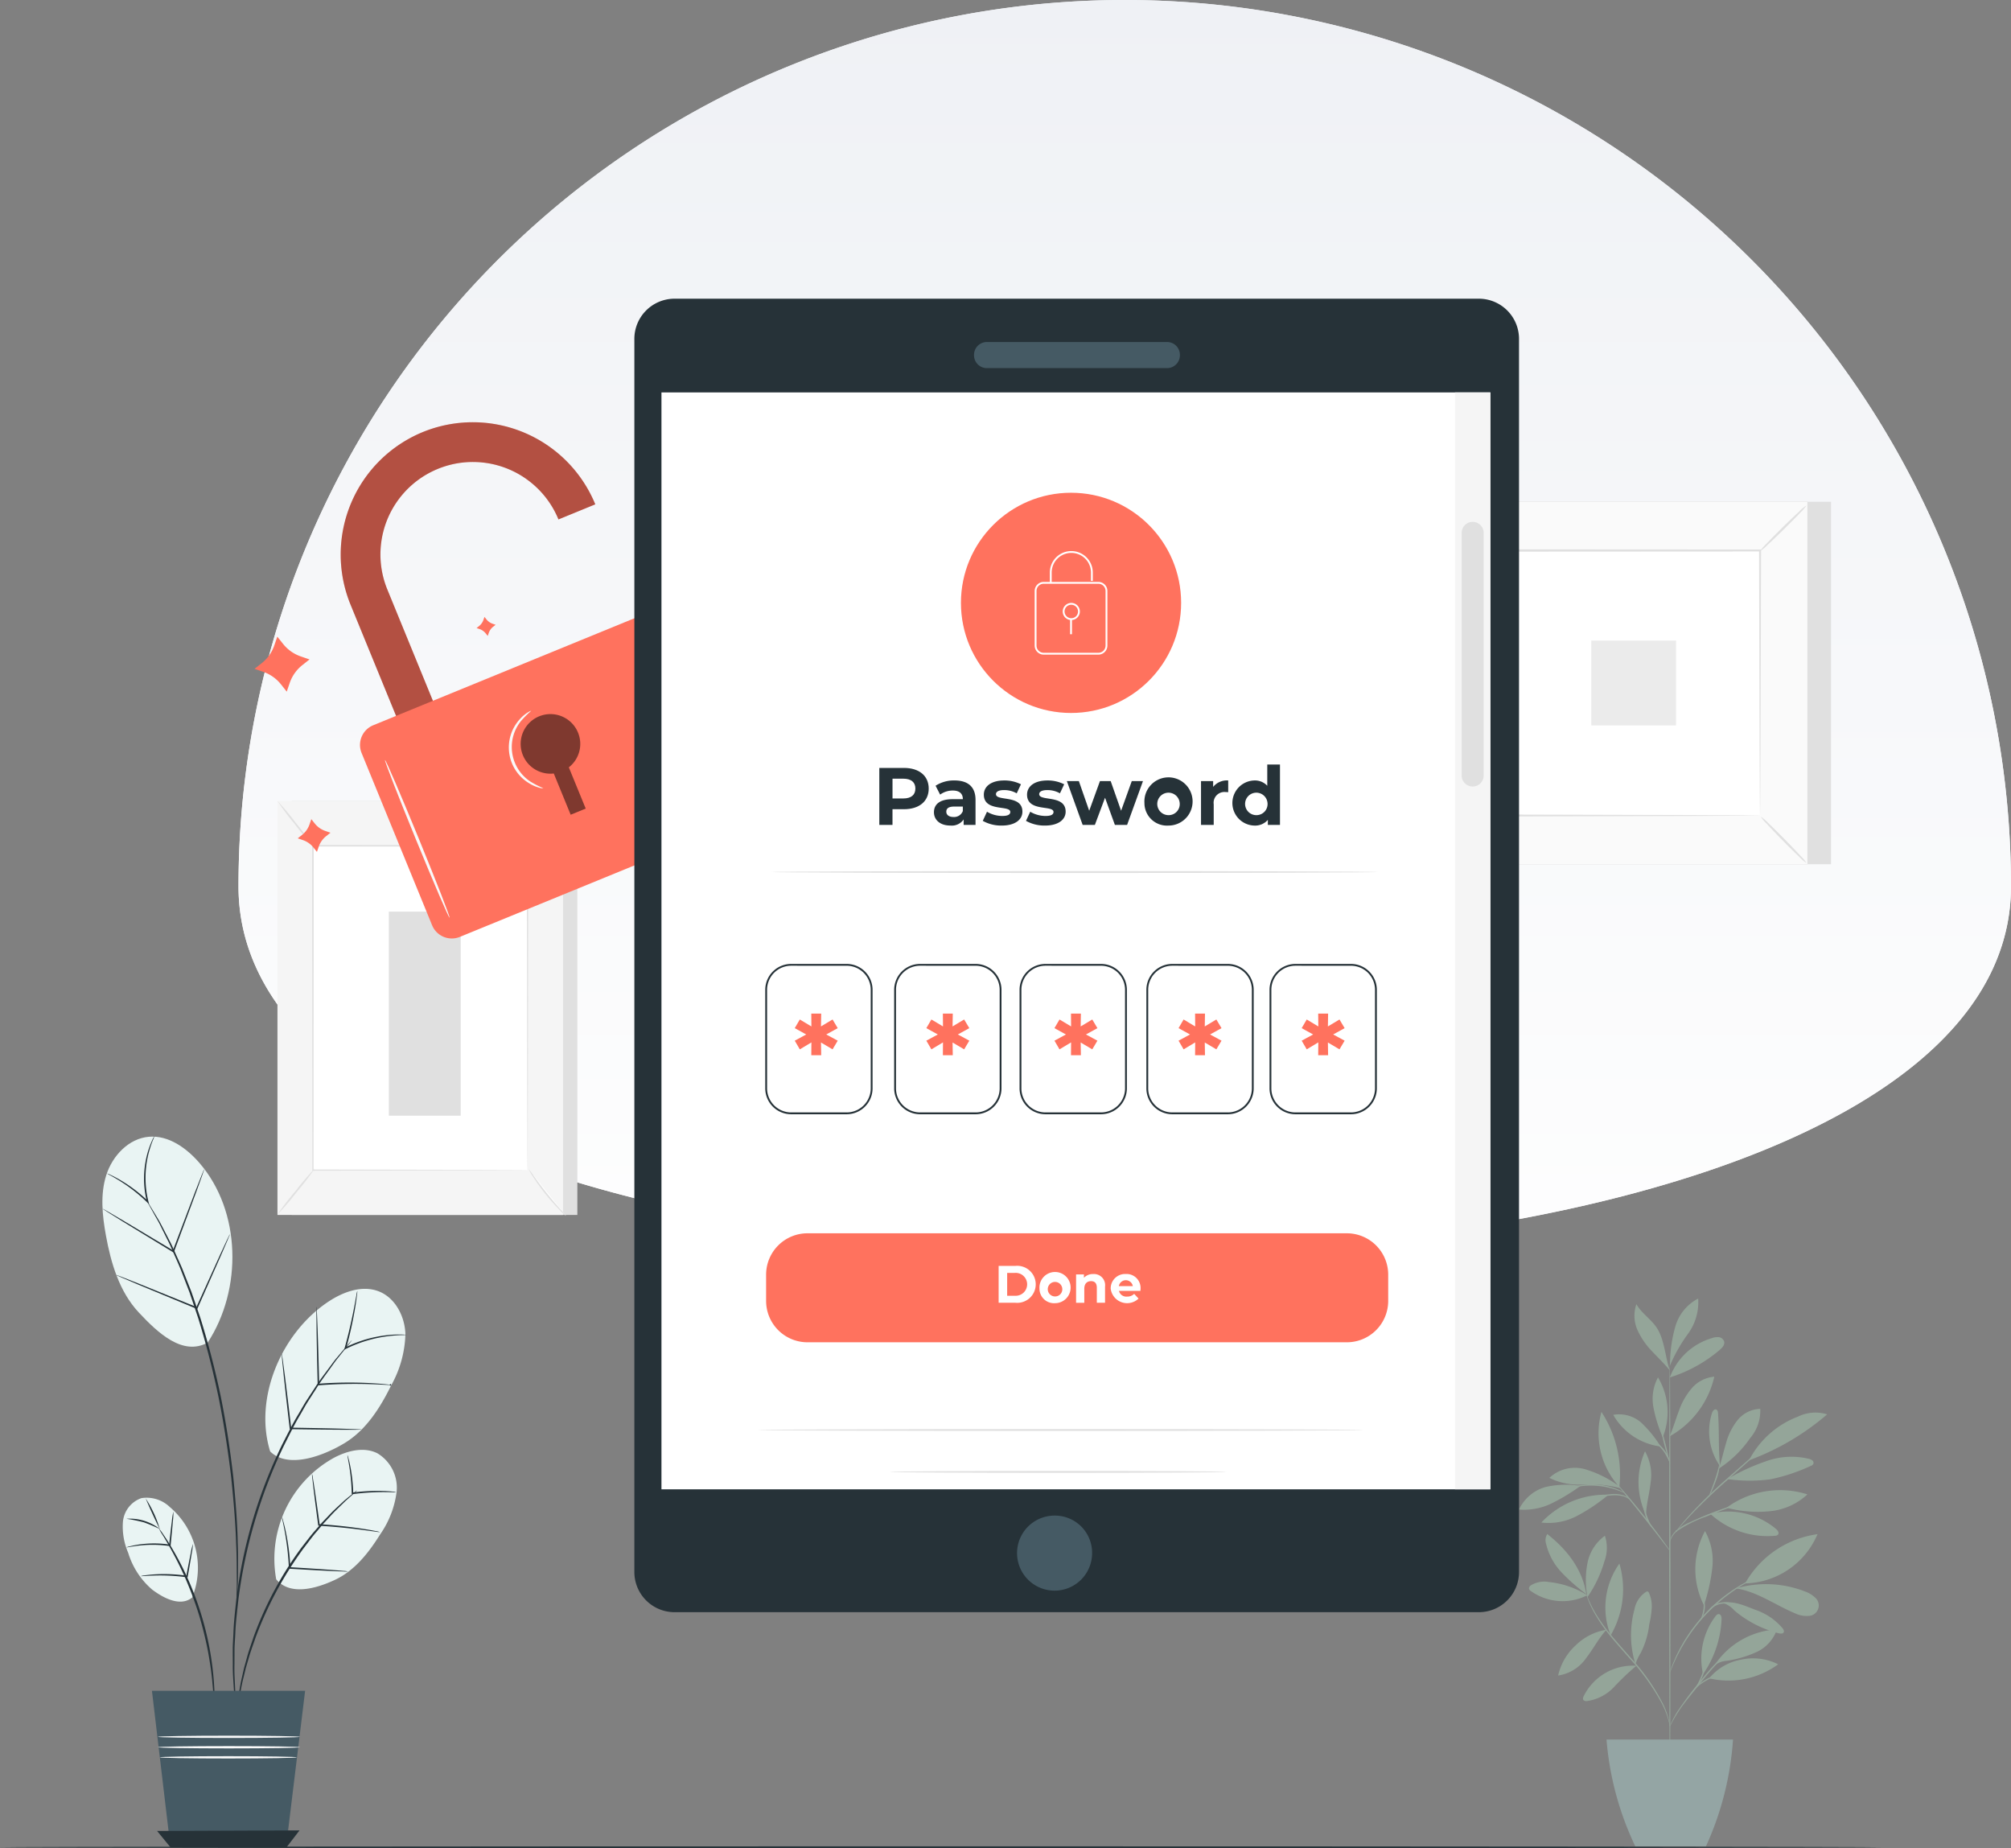 <svg xmlns="http://www.w3.org/2000/svg" xmlns:xlink="http://www.w3.org/1999/xlink" width="301.738" height="277.271" viewBox="0 0 301.738 277.271">
  <rect x="0" y="0" width="301.738" height="277.271" fill="#808080" stroke="none"/>
  <defs>
    <linearGradient id="linear-gradient" x1="0.5" x2="0.5" y2="1" gradientUnits="objectBoundingBox">
      <stop offset="0" stop-color="#eff1f5"/>
      <stop offset="1" stop-color="#fff"/>
    </linearGradient>
  </defs>
  <g id="Group_170288" data-name="Group 170288" transform="translate(12618.705 951)">
    <path id="Path_86131" data-name="Path 86131" d="M132.976,0A132.973,132.973,0,0,1,265.951,132.971c0,73.438-265.951,73.438-265.951,0A132.973,132.973,0,0,1,132.976,0Z" transform="translate(-12582.919 -951)" fill="url(#linear-gradient)"/>
    <path id="Path_85796" data-name="Path 85796" d="M132.976,0A132.973,132.973,0,0,1,265.951,132.971c0,73.438-265.951,73.438-265.951,0A132.973,132.973,0,0,1,132.976,0Z" transform="translate(-12582.919 -951)" fill="url(#linear-gradient)"/>
    <g id="Group_168532" data-name="Group 168532" transform="translate(-12390.787 -756.192)">
      <g id="Group_167729" data-name="Group 167729" transform="translate(0)">
        <g id="Group_167617" data-name="Group 167617" transform="translate(1.491 42.487)">
          <g id="Group_167616" data-name="Group 167616">
            <path id="Path_85901" data-name="Path 85901" d="M357.435,357.679a13.441,13.441,0,0,0-5.751-1.98,3.831,3.831,0,0,0-2.72.5.559.559,0,0,0-.28.5.607.607,0,0,0,.266.34,8.224,8.224,0,0,0,8.486.643" transform="translate(-348.678 -355.657)" fill="#94a599"/>
          </g>
        </g>
        <g id="Group_167619" data-name="Group 167619" transform="translate(3.988 35.33)">
          <g id="Group_167618" data-name="Group 167618">
            <path id="Path_85902" data-name="Path 85902" d="M362.366,342.959a28.094,28.094,0,0,1-3.715-3.268,9.4,9.4,0,0,1-2.329-4.307,1.737,1.737,0,0,1,.184-1.441c2.961,2.312,5.287,5.3,5.86,9.017" transform="translate(-356.254 -333.942)" fill="#94a599"/>
          </g>
        </g>
        <g id="Group_167621" data-name="Group 167621" transform="translate(10.029 35.585)">
          <g id="Group_167620" data-name="Group 167620">
            <path id="Path_85903" data-name="Path 85903" d="M374.771,343.618a13.425,13.425,0,0,1,.069-4.877,6.6,6.6,0,0,1,2.6-4.025,5.758,5.758,0,0,1-.069,3.823,18.576,18.576,0,0,1-2.576,5.424" transform="translate(-374.582 -334.716)" fill="#94a599"/>
          </g>
        </g>
        <g id="Group_167623" data-name="Group 167623" transform="translate(5.869 49.688)">
          <g id="Group_167622" data-name="Group 167622">
            <path id="Path_85904" data-name="Path 85904" d="M369.214,377.506a8.5,8.5,0,0,0-4.612,2.335,8.728,8.728,0,0,0-2.638,4.529,6.221,6.221,0,0,0,4.258-2.692c1.064-1.367,1.8-2.866,2.969-4.144" transform="translate(-361.963 -377.506)" fill="#94a599"/>
          </g>
        </g>
        <g id="Group_167625" data-name="Group 167625" transform="translate(12.958 39.76)">
          <g id="Group_167624" data-name="Group 167624">
            <path id="Path_85905" data-name="Path 85905" d="M384.262,358.143a11.376,11.376,0,0,1,1.313-10.761,13.7,13.7,0,0,1-1.313,10.761" transform="translate(-383.469 -347.382)" fill="#94a599"/>
          </g>
        </g>
        <g id="Group_167627" data-name="Group 167627" transform="translate(9.601 55.072)">
          <g id="Group_167626" data-name="Group 167626">
            <path id="Path_85906" data-name="Path 85906" d="M381.27,393.855a8.226,8.226,0,0,0-7.865,4.528c-.1.195-.183.442-.053.617a.584.584,0,0,0,.521.153,6.843,6.843,0,0,0,4.058-2.1,38.9,38.9,0,0,1,3.374-3.207" transform="translate(-373.285 -393.839)" fill="#94a599"/>
          </g>
        </g>
        <g id="Group_167629" data-name="Group 167629" transform="translate(16.805 43.94)">
          <g id="Group_167628" data-name="Group 167628">
            <path id="Path_85907" data-name="Path 85907" d="M395.8,370.964a14.648,14.648,0,0,1-.146-8.183,3.99,3.99,0,0,1,1.746-2.656.341.341,0,0,1,.267-.047.351.351,0,0,1,.169.2,4.931,4.931,0,0,1,.412,2.348A14.725,14.725,0,0,1,397.88,365a12.64,12.64,0,0,1-1.267,4.266,8.665,8.665,0,0,0-.507.937c-.151.318-.152.43-.29.684" transform="translate(-395.142 -360.065)" fill="#94a599"/>
          </g>
        </g>
        <g id="Group_167631" data-name="Group 167631" transform="translate(27.334 47.337)">
          <g id="Group_167630" data-name="Group 167630">
            <path id="Path_85908" data-name="Path 85908" d="M427.368,379.386a10.551,10.551,0,0,1,1.849-8.675c.133-.173.309-.358.526-.338.332.031.418.473.4.806a15.674,15.674,0,0,1-2.778,8.207" transform="translate(-427.086 -370.371)" fill="#94a599"/>
          </g>
        </g>
        <g id="Group_167633" data-name="Group 167633" transform="translate(28.531 53.977)">
          <g id="Group_167632" data-name="Group 167632">
            <path id="Path_85909" data-name="Path 85909" d="M430.719,393.518a12.619,12.619,0,0,0,10.355-2.106,8.38,8.38,0,0,0-5.605-.688,8,8,0,0,0-4.749,2.794" transform="translate(-430.719 -390.519)" fill="#94a599"/>
          </g>
        </g>
        <g id="Group_167635" data-name="Group 167635" transform="translate(29.303 49.637)">
          <g id="Group_167634" data-name="Group 167634">
            <path id="Path_85910" data-name="Path 85910" d="M433.061,382.786a11.967,11.967,0,0,1,9.4-5.434,5.789,5.789,0,0,1-3.074,3.4,17.059,17.059,0,0,1-4.511,1.319,3.179,3.179,0,0,0-1.813.716" transform="translate(-433.061 -377.352)" fill="#94a599"/>
          </g>
        </g>
        <g id="Group_167637" data-name="Group 167637" transform="translate(26.459 34.88)">
          <g id="Group_167636" data-name="Group 167636">
            <path id="Path_85911" data-name="Path 85911" d="M425.783,343.524a27.3,27.3,0,0,0,1.2-5.5,9.163,9.163,0,0,0-1.1-5.444,11.984,11.984,0,0,0-.16,11.137" transform="translate(-424.433 -332.576)" fill="#94a599"/>
          </g>
        </g>
        <g id="Group_167639" data-name="Group 167639" transform="translate(33.932 35.348)">
          <g id="Group_167638" data-name="Group 167638">
            <path id="Path_85912" data-name="Path 85912" d="M447.1,341.383A14.746,14.746,0,0,1,457.96,334a12.1,12.1,0,0,1-10.855,7.385" transform="translate(-447.105 -333.998)" fill="#94a599"/>
          </g>
        </g>
        <g id="Group_167641" data-name="Group 167641" transform="translate(32.594 42.856)">
          <g id="Group_167640" data-name="Group 167640">
            <path id="Path_85913" data-name="Path 85913" d="M443.046,357.411c3.171.483,5.874,2.509,8.837,3.737a3.957,3.957,0,0,0,2,.383,1.564,1.564,0,0,0,.979-2.767,4.281,4.281,0,0,0-1.451-.88,16.129,16.129,0,0,0-10.091-.563" transform="translate(-443.046 -356.777)" fill="#94a599"/>
          </g>
        </g>
        <g id="Group_167643" data-name="Group 167643" transform="translate(30.758 45.562)">
          <g id="Group_167642" data-name="Group 167642">
            <path id="Path_85914" data-name="Path 85914" d="M437.477,365.139a3.747,3.747,0,0,1,1.532,1.062,16.527,16.527,0,0,0,6.7,3.443c.256.064.592.089.719-.142.111-.2-.029-.447-.173-.627a9.227,9.227,0,0,0-4.047-2.747c-1.546-.576-2.887-1.27-4.732-1.121" transform="translate(-437.477 -364.986)" fill="#94a599"/>
          </g>
        </g>
        <g id="Group_167645" data-name="Group 167645" transform="translate(28.687 31.937)">
          <g id="Group_167644" data-name="Group 167644">
            <path id="Path_85915" data-name="Path 85915" d="M431.194,323.992a12.684,12.684,0,0,0,9.723,3.308.666.666,0,0,0,.443-.159c.244-.266-.049-.677-.334-.9a11.2,11.2,0,0,0-9.832-2.25" transform="translate(-431.194 -323.648)" fill="#94a599"/>
          </g>
        </g>
        <g id="Group_167647" data-name="Group 167647" transform="translate(31.143 28.741)">
          <g id="Group_167646" data-name="Group 167646">
            <path id="Path_85916" data-name="Path 85916" d="M438.644,316.592a13.553,13.553,0,0,1,12.133-2A9.632,9.632,0,0,1,445,317.129a18.3,18.3,0,0,1-6.351-.536" transform="translate(-438.644 -313.952)" fill="#94a599"/>
          </g>
        </g>
        <g id="Group_167649" data-name="Group 167649" transform="translate(28.528 16.627)">
          <g id="Group_167648" data-name="Group 167648">
            <path id="Path_85917" data-name="Path 85917" d="M432.349,285.778c-.281-2.853-.1-5.106-.3-7.973-.016-.229-.065-.5-.279-.587-.3-.115-.547.252-.645.556a9.138,9.138,0,0,0,1.217,7.941" transform="translate(-430.71 -277.196)" fill="#94a599"/>
          </g>
        </g>
        <g id="Group_167651" data-name="Group 167651" transform="translate(29.962 16.553)">
          <g id="Group_167650" data-name="Group 167650">
            <path id="Path_85918" data-name="Path 85918" d="M435.06,285.943a16.782,16.782,0,0,0,4.727-4.594,6.282,6.282,0,0,0,1.508-4.376,4.522,4.522,0,0,0-3.409,1.693,9.511,9.511,0,0,0-1.738,3.5c-.379,1.255-.644,2.545-1.088,3.779" transform="translate(-435.06 -276.973)" fill="#94a599"/>
          </g>
        </g>
        <g id="Group_167653" data-name="Group 167653" transform="translate(34.545 17.086)">
          <g id="Group_167652" data-name="Group 167652">
            <path id="Path_85919" data-name="Path 85919" d="M449.025,285.737a38.108,38.108,0,0,0,11.632-6.859,5.939,5.939,0,0,0-4.369.336,13.776,13.776,0,0,0-7.323,6.492" transform="translate(-448.965 -278.591)" fill="#94a599"/>
          </g>
        </g>
        <g id="Group_167655" data-name="Group 167655" transform="translate(31.267 23.72)">
          <g id="Group_167654" data-name="Group 167654">
            <path id="Path_85920" data-name="Path 85920" d="M439.021,302.082a23.657,23.657,0,0,0,6.459.032,27.411,27.411,0,0,0,6.03-2,.706.706,0,0,0,.41-.311.471.471,0,0,0-.147-.516,1.245,1.245,0,0,0-.514-.241,11.168,11.168,0,0,0-6.516.389,30.223,30.223,0,0,0-5.721,2.651" transform="translate(-439.021 -298.718)" fill="#94a599"/>
          </g>
        </g>
        <g id="Group_167657" data-name="Group 167657" transform="translate(17.93 22.922)">
          <g id="Group_167656" data-name="Group 167656">
            <path id="Path_85921" data-name="Path 85921" d="M399.632,305.751a11.425,11.425,0,0,1-.1-9.456,7.224,7.224,0,0,1,.837,4.7c-.163,1.615-.655,3.278-.686,4.9" transform="translate(-398.556 -296.295)" fill="#94a599"/>
          </g>
        </g>
        <g id="Group_167659" data-name="Group 167659" transform="translate(3.354 29.424)">
          <g id="Group_167658" data-name="Group 167658">
            <path id="Path_85922" data-name="Path 85922" d="M364.13,316.025a13.188,13.188,0,0,0-9.8,4.175,9.157,9.157,0,0,0,5.366-1,27.3,27.3,0,0,0,4.6-3.078" transform="translate(-354.33 -316.023)" fill="#94a599"/>
          </g>
        </g>
        <g id="Group_167661" data-name="Group 167661" transform="translate(0 27.938)">
          <g id="Group_167660" data-name="Group 167660">
            <path id="Path_85923" data-name="Path 85923" d="M353.374,311.686a13.678,13.678,0,0,0-5.232.161,6.274,6.274,0,0,0-3.987,3.381,9.453,9.453,0,0,0,4.9-.926,28.222,28.222,0,0,0,4.314-2.615" transform="translate(-344.155 -311.514)" fill="#94a599"/>
          </g>
        </g>
        <g id="Group_167663" data-name="Group 167663" transform="translate(4.554 25.424)">
          <g id="Group_167662" data-name="Group 167662">
            <path id="Path_85924" data-name="Path 85924" d="M368.463,306.633a16.493,16.493,0,0,0-5.137-2.566,5.6,5.6,0,0,0-5.353,1.3,10,10,0,0,0,5.117.994,17.683,17.683,0,0,1,5.574.566" transform="translate(-357.973 -303.886)" fill="#94a599"/>
          </g>
        </g>
        <g id="Group_167665" data-name="Group 167665" transform="translate(11.931 17.004)">
          <g id="Group_167664" data-name="Group 167664">
            <path id="Path_85925" data-name="Path 85925" d="M383.478,289.592a11.943,11.943,0,0,1-2.688-11.251,17.146,17.146,0,0,1,2.688,11.251" transform="translate(-380.354 -278.341)" fill="#94a599"/>
          </g>
        </g>
        <g id="Group_167667" data-name="Group 167667" transform="translate(22.622 11.719)">
          <g id="Group_167666" data-name="Group 167666">
            <path id="Path_85926" data-name="Path 85926" d="M412.79,271.186c.519-1.207.884-2.473,1.35-3.7a10.64,10.64,0,0,1,1.924-3.412,5.067,5.067,0,0,1,3.408-1.766,13.728,13.728,0,0,1-6.615,8.9" transform="translate(-412.79 -262.307)" fill="#94a599"/>
          </g>
        </g>
        <g id="Group_167669" data-name="Group 167669" transform="translate(14.134 17.344)">
          <g id="Group_167668" data-name="Group 167668">
            <path id="Path_85927" data-name="Path 85927" d="M394.156,284.223a17.711,17.711,0,0,0-3.016-3.669,5.046,5.046,0,0,0-4.1-1.077,9.555,9.555,0,0,0,7.119,4.747" transform="translate(-387.037 -279.373)" fill="#94a599"/>
          </g>
        </g>
        <g id="Group_167671" data-name="Group 167671" transform="translate(20.069 11.83)">
          <g id="Group_167670" data-name="Group 167670">
            <path id="Path_85928" data-name="Path 85928" d="M406.5,271.509a20.417,20.417,0,0,1-1.358-4.4,6.859,6.859,0,0,1,.688-4.471,10.143,10.143,0,0,1,.747,8.9" transform="translate(-405.046 -262.642)" fill="#94a599"/>
          </g>
        </g>
        <g id="Group_167673" data-name="Group 167673" transform="translate(22.635 5.778)">
          <g id="Group_167672" data-name="Group 167672">
            <path id="Path_85929" data-name="Path 85929" d="M412.832,250.332a9.589,9.589,0,0,1,6.246-5.871,2.33,2.33,0,0,1,1.1-.164.95.95,0,0,1,.807.674c.1.482-.3.913-.67,1.233a21.265,21.265,0,0,1-7.479,4.129" transform="translate(-412.832 -244.28)" fill="#94a599"/>
          </g>
        </g>
        <g id="Group_167675" data-name="Group 167675" transform="translate(22.622)">
          <g id="Group_167674" data-name="Group 167674">
            <path id="Path_85930" data-name="Path 85930" d="M412.835,236.265a20.269,20.269,0,0,1,.816-5.406,6.834,6.834,0,0,1,3.4-4.108,8.013,8.013,0,0,1-1.511,5.264,24.159,24.159,0,0,0-2.752,4.853" transform="translate(-412.79 -226.75)" fill="#94a599"/>
          </g>
        </g>
        <g id="Group_167677" data-name="Group 167677" transform="translate(17.313 0.847)">
          <g id="Group_167676" data-name="Group 167676">
            <path id="Path_85931" data-name="Path 85931" d="M401.993,239.245c-.707-2.063-.78-4.684-2.016-6.481-.864-1.256-2.246-2.112-2.99-3.443a5.236,5.236,0,0,0,.174,3.908,11.314,11.314,0,0,0,2.285,3.272c.914.976,1.7,1.711,2.547,2.744" transform="translate(-396.685 -229.321)" fill="#94a599"/>
          </g>
        </g>
        <g id="Group_167680" data-name="Group 167680" transform="translate(22.529 10.052)">
          <g id="Group_167679" data-name="Group 167679">
            <g id="Group_167678" data-name="Group 167678">
              <path id="Path_85932" data-name="Path 85932" d="M412.615,318.723c-.055,0-.1-13.763-.107-30.736s.038-30.739.093-30.739.1,13.76.106,30.739S412.67,318.723,412.615,318.723Z" transform="translate(-412.508 -257.249)" fill="#94a599"/>
            </g>
          </g>
        </g>
        <g id="Group_167683" data-name="Group 167683" transform="translate(22.618 30.299)">
          <g id="Group_167682" data-name="Group 167682">
            <g id="Group_167681" data-name="Group 167681">
              <path id="Path_85933" data-name="Path 85933" d="M424.823,318.68a2.915,2.915,0,0,1-.517.194l-1.424.481c-1.2.409-2.85,1-4.64,1.735a18.819,18.819,0,0,0-4.4,2.2,3.232,3.232,0,0,0-.883,1.169c-.137.323-.161.521-.179.517a.4.4,0,0,1,.006-.144,2.189,2.189,0,0,1,.1-.4,3.105,3.105,0,0,1,.862-1.246A7.718,7.718,0,0,1,415.659,322c.763-.356,1.609-.728,2.507-1.1,1.8-.736,3.458-1.309,4.672-1.685.607-.189,1.1-.329,1.445-.421A2.91,2.91,0,0,1,424.823,318.68Z" transform="translate(-412.778 -318.678)" fill="#94a599"/>
            </g>
          </g>
        </g>
        <g id="Group_167686" data-name="Group 167686" transform="translate(23.564 20.617)">
          <g id="Group_167685" data-name="Group 167685">
            <g id="Group_167684" data-name="Group 167684">
              <path id="Path_85934" data-name="Path 85934" d="M430.689,289.3a.845.845,0,0,1-.145.155l-.442.415-1.649,1.5-5.487,4.886c-2.142,1.907-3.993,3.728-5.276,5.1-.642.685-1.148,1.253-1.493,1.649l-.4.455a.107.107,0,1,1-.031-.025c.083-.111.2-.276.371-.48.328-.412.818-1,1.449-1.694a69.529,69.529,0,0,1,5.247-5.153c2.149-1.9,4.105-3.611,5.527-4.843l1.69-1.451.466-.387A.915.915,0,0,1,430.689,289.3Z" transform="translate(-415.649 -289.304)" fill="#94a599"/>
            </g>
          </g>
        </g>
        <g id="Group_167689" data-name="Group 167689" transform="translate(28.565 24.745)">
          <g id="Group_167688" data-name="Group 167688">
            <g id="Group_167687" data-name="Group 167687">
              <path id="Path_85935" data-name="Path 85935" d="M430.826,306.592c-.056-.025.391-1.058.837-2.365s.662-2.409.719-2.4a8.07,8.07,0,0,1-.53,2.464,16.116,16.116,0,0,1-.666,1.654A2.586,2.586,0,0,1,430.826,306.592Z" transform="translate(-430.822 -301.828)" fill="#94a599"/>
            </g>
          </g>
        </g>
        <g id="Group_167692" data-name="Group 167692" transform="translate(14.671 27.79)">
          <g id="Group_167691" data-name="Group 167691">
            <g id="Group_167690" data-name="Group 167690">
              <path id="Path_85936" data-name="Path 85936" d="M396.644,321.115a2.458,2.458,0,0,1-.33-.383l-.845-1.084c-.71-.918-1.692-2.186-2.793-3.572s-2.113-2.631-2.846-3.531l-.864-1.07a2.5,2.5,0,0,1-.3-.408,2.492,2.492,0,0,1,.357.358c.22.239.532.59.913,1.029.761.878,1.791,2.109,2.894,3.5s2.068,2.671,2.749,3.612c.341.47.613.854.8,1.123A2.459,2.459,0,0,1,396.644,321.115Z" transform="translate(-388.667 -311.066)" fill="#94a599"/>
            </g>
          </g>
        </g>
        <g id="Group_167695" data-name="Group 167695" transform="translate(18.642 30.294)">
          <g id="Group_167694" data-name="Group 167694">
            <g id="Group_167693" data-name="Group 167693">
              <path id="Path_85937" data-name="Path 85937" d="M402.085,322.823a4.845,4.845,0,0,1-1.1-2.068,5.9,5.9,0,0,1-.25-2.085l.088.007c-.039.159-.068.243-.084.241s-.016-.091,0-.255l.088.007a9.532,9.532,0,0,0,.353,2.028A15.425,15.425,0,0,0,402.085,322.823Z" transform="translate(-400.717 -318.663)" fill="#94a599"/>
            </g>
          </g>
        </g>
        <g id="Group_167698" data-name="Group 167698" transform="translate(10.65 29.327)">
          <g id="Group_167697" data-name="Group 167697">
            <g id="Group_167696" data-name="Group 167696">
              <path id="Path_85938" data-name="Path 85938" d="M382.424,316.573a3.562,3.562,0,0,0-.771-.448,5.157,5.157,0,0,0-2.141-.17,13.228,13.228,0,0,0-2.156.348,6.517,6.517,0,0,1-.887.213,3.106,3.106,0,0,1,.85-.348,9.869,9.869,0,0,1,2.179-.411,4.674,4.674,0,0,1,2.209.238A1.365,1.365,0,0,1,382.424,316.573Z" transform="translate(-376.467 -315.728)" fill="#94a599"/>
            </g>
          </g>
        </g>
        <g id="Group_167701" data-name="Group 167701" transform="translate(7.43 27.869)">
          <g id="Group_167700" data-name="Group 167700">
            <g id="Group_167699" data-name="Group 167699">
              <path id="Path_85939" data-name="Path 85939" d="M375.067,312.571c-.015.031-.449-.18-1.182-.43a11.893,11.893,0,0,0-5.955-.454c-.762.136-1.223.279-1.233.246a1.128,1.128,0,0,1,.313-.133,7.334,7.334,0,0,1,.892-.25,10.511,10.511,0,0,1,6.031.46,7.34,7.34,0,0,1,.844.383A1.126,1.126,0,0,1,375.067,312.571Z" transform="translate(-366.697 -311.307)" fill="#94a599"/>
            </g>
          </g>
        </g>
        <g id="Group_167704" data-name="Group 167704" transform="translate(21.085 18.709)">
          <g id="Group_167703" data-name="Group 167703">
            <g id="Group_167702" data-name="Group 167702">
              <path id="Path_85940" data-name="Path 85940" d="M409.664,289.55a48.754,48.754,0,0,1-1.531-6.036,48.8,48.8,0,0,1,1.531,6.036Z" transform="translate(-408.127 -283.514)" fill="#94a599"/>
            </g>
          </g>
        </g>
        <g id="Group_167707" data-name="Group 167707" transform="translate(20.315 21.499)">
          <g id="Group_167706" data-name="Group 167706">
            <g id="Group_167705" data-name="Group 167705">
              <path id="Path_85941" data-name="Path 85941" d="M408.152,295.225a14.39,14.39,0,0,0-.955-1.792,7.9,7.9,0,0,0-1.406-1.451,1.307,1.307,0,0,1,.542.28,4.372,4.372,0,0,1,1.026,1.057A3.969,3.969,0,0,1,408.152,295.225Z" transform="translate(-405.791 -291.978)" fill="#94a599"/>
            </g>
          </g>
        </g>
        <g id="Group_167710" data-name="Group 167710" transform="translate(10.027 44.103)">
          <g id="Group_167709" data-name="Group 167709">
            <g id="Group_167708" data-name="Group 167708">
              <path id="Path_85942" data-name="Path 85942" d="M387.186,380.646c-.022,0-.062-.331-.217-.915a13.026,13.026,0,0,0-.92-2.383,32.963,32.963,0,0,0-4.88-6.874c-1.089-1.245-2.146-2.419-3.044-3.543a24.877,24.877,0,0,1-2.176-3.139,15.038,15.038,0,0,1-1.1-2.329c-.1-.287-.175-.511-.216-.666a1.122,1.122,0,0,1-.057-.238c.018-.006.118.315.345.876a17.067,17.067,0,0,0,1.148,2.286,26.35,26.35,0,0,0,2.2,3.095c.9,1.112,1.959,2.281,3.05,3.527a31.265,31.265,0,0,1,4.857,6.944,11.883,11.883,0,0,1,.868,2.425,6.687,6.687,0,0,1,.122.69A1.116,1.116,0,0,1,387.186,380.646Z" transform="translate(-374.577 -360.559)" fill="#94a599"/>
            </g>
          </g>
        </g>
        <g id="Group_167713" data-name="Group 167713" transform="translate(22.634 51.913)">
          <g id="Group_167712" data-name="Group 167712">
            <g id="Group_167711" data-name="Group 167711">
              <path id="Path_85943" data-name="Path 85943" d="M423.7,384.259a5.024,5.024,0,0,1-.57.32,12.48,12.48,0,0,0-1.478.977,17,17,0,0,0-1.94,1.77c-.681.72-1.382,1.555-2.1,2.45-1.431,1.8-2.77,3.385-3.572,4.654-.407.629-.7,1.16-.9,1.532a4.924,4.924,0,0,1-.313.573.561.561,0,0,1,.053-.161c.043-.1.1-.256.192-.446a14.512,14.512,0,0,1,.847-1.573,51.258,51.258,0,0,1,3.536-4.7c.717-.9,1.427-1.734,2.121-2.453a15.745,15.745,0,0,1,1.988-1.755,10.363,10.363,0,0,1,1.526-.933c.189-.095.343-.153.445-.2A.554.554,0,0,1,423.7,384.259Z" transform="translate(-412.827 -384.257)" fill="#94a599"/>
            </g>
          </g>
        </g>
        <g id="Group_167716" data-name="Group 167716" transform="translate(26.205 55.882)">
          <g id="Group_167715" data-name="Group 167715">
            <g id="Group_167714" data-name="Group 167714">
              <path id="Path_85944" data-name="Path 85944" d="M431.173,396.313a8.242,8.242,0,0,1-1.2.175,15.886,15.886,0,0,0-2.855.562,8.6,8.6,0,0,0-2.556,1.341c-.589.456-.867.832-.895.81a.922.922,0,0,1,.178-.277,4.537,4.537,0,0,1,.627-.642,7.74,7.74,0,0,1,2.584-1.422,12.888,12.888,0,0,1,2.9-.513A6.7,6.7,0,0,1,431.173,396.313Z" transform="translate(-423.662 -396.299)" fill="#94a599"/>
            </g>
          </g>
        </g>
        <g id="Group_167719" data-name="Group 167719" transform="translate(26.552 54.269)">
          <g id="Group_167718" data-name="Group 167718">
            <g id="Group_167717" data-name="Group 167717">
              <path id="Path_85945" data-name="Path 85945" d="M424.721,395.485c-.063-.036.48-.864.9-1.979.395-1.125.487-2.111.558-2.1a1.906,1.906,0,0,1-.02.646,6.923,6.923,0,0,1-.351,1.522,7.352,7.352,0,0,1-.7,1.4A1.942,1.942,0,0,1,424.721,395.485Z" transform="translate(-424.716 -391.406)" fill="#94a599"/>
            </g>
          </g>
        </g>
        <g id="Group_167722" data-name="Group 167722" transform="translate(22.639 41.222)">
          <g id="Group_167721" data-name="Group 167721">
            <g id="Group_167720" data-name="Group 167720">
              <path id="Path_85946" data-name="Path 85946" d="M427.226,351.822a.921.921,0,0,1-.192.1l-.566.257c-.248.106-.549.241-.888.42s-.737.356-1.15.6l-.657.373c-.228.131-.453.286-.693.436-.484.294-.969.655-1.487,1.025a25.518,25.518,0,0,0-5.727,5.926c-.351.53-.7,1.027-.973,1.521-.142.245-.29.475-.413.707l-.351.669c-.234.422-.4.824-.565,1.17s-.291.65-.389.9l-.238.574a.927.927,0,0,1-.1.2.871.871,0,0,1,.058-.209l.2-.589c.087-.256.2-.567.359-.917s.314-.761.541-1.189l.342-.679c.12-.235.266-.469.405-.717.272-.5.615-1,.965-1.542a24.579,24.579,0,0,1,5.768-5.969c.524-.368,1.016-.727,1.508-1.017.243-.148.472-.3.7-.429l.667-.364c.42-.242.823-.415,1.17-.581s.652-.3.905-.391l.581-.223A.874.874,0,0,1,427.226,351.822Z" transform="translate(-412.841 -351.821)" fill="#94a599"/>
            </g>
          </g>
        </g>
        <g id="Group_167725" data-name="Group 167725" transform="translate(28.42 45.55)">
          <g id="Group_167724" data-name="Group 167724">
            <g id="Group_167723" data-name="Group 167723">
              <path id="Path_85947" data-name="Path 85947" d="M430.384,366.387a1.383,1.383,0,0,1,.473-.7,2.985,2.985,0,0,1,1.906-.731,5.208,5.208,0,0,1,2.005.392,2.853,2.853,0,0,1,.758.369,4.654,4.654,0,0,1-.8-.236,6.06,6.06,0,0,0-1.953-.326,3.107,3.107,0,0,0-1.82.639A5.581,5.581,0,0,0,430.384,366.387Z" transform="translate(-430.382 -364.95)" fill="#94a599"/>
            </g>
          </g>
        </g>
        <g id="Group_167728" data-name="Group 167728" transform="translate(27.132 44.714)">
          <g id="Group_167727" data-name="Group 167727">
            <g id="Group_167726" data-name="Group 167726">
              <path id="Path_85948" data-name="Path 85948" d="M426.479,366.013a5.088,5.088,0,0,0,.42-3.6,1.168,1.168,0,0,1,.223.513,3.639,3.639,0,0,1-.308,2.638C426.647,365.87,426.5,366.027,426.479,366.013Z" transform="translate(-426.475 -362.415)" fill="#94a599"/>
            </g>
          </g>
        </g>
      </g>
      <g id="Group_167731" data-name="Group 167731" transform="translate(13.13 66.162)">
        <g id="Group_167730" data-name="Group 167730">
          <path id="Path_85949" data-name="Path 85949" d="M383.993,427.487a45.554,45.554,0,0,0,4.319,16.016h10.6a46.051,46.051,0,0,0,4.063-16.016Z" transform="translate(-383.993 -427.487)" fill="#94a5a4"/>
        </g>
      </g>
      <g id="Group_167734" data-name="Group 167734" transform="translate(14.804 74.573)">
        <g id="Group_167733" data-name="Group 167733">
          <g id="Group_167732" data-name="Group 167732">
            <path id="Path_85950" data-name="Path 85950" d="M404.662,453.107c0,.055-3.49.1-7.795.1s-7.8-.045-7.8-.1,3.49-.1,7.8-.1S404.662,453.052,404.662,453.107Z" transform="translate(-389.071 -453.007)" fill="#94a5a4"/>
          </g>
        </g>
      </g>
      <g id="Group_167737" data-name="Group 167737" transform="translate(15.542 76.478)">
        <g id="Group_167736" data-name="Group 167736">
          <g id="Group_167735" data-name="Group 167735">
            <path id="Path_85951" data-name="Path 85951" d="M405.926,458.887c0,.055-3.272.1-7.308.1s-7.308-.044-7.308-.1,3.272-.1,7.308-.1S405.926,458.833,405.926,458.887Z" transform="translate(-391.31 -458.788)" fill="#94a5a4"/>
          </g>
        </g>
      </g>
      <g id="Group_167740" data-name="Group 167740" transform="translate(17.521 69.615)">
        <g id="Group_167739" data-name="Group 167739">
          <g id="Group_167738" data-name="Group 167738">
            <path id="Path_85952" data-name="Path 85952" d="M397.413,437.965a29.988,29.988,0,0,1,0,4.884,30.007,30.007,0,0,1,0-4.884Z" transform="translate(-397.314 -437.965)" fill="#94a5a4"/>
          </g>
        </g>
      </g>
      <g id="Group_167743" data-name="Group 167743" transform="translate(23.201 69.615)">
        <g id="Group_167742" data-name="Group 167742">
          <g id="Group_167741" data-name="Group 167741">
            <path id="Path_85953" data-name="Path 85953" d="M414.647,437.965a32.19,32.19,0,0,1,0,5.058,32.16,32.16,0,0,1,0-5.058Z" transform="translate(-414.547 -437.965)" fill="#94a5a4"/>
          </g>
        </g>
      </g>
      <g id="Group_167746" data-name="Group 167746" transform="translate(28.533 69.572)">
        <g id="Group_167745" data-name="Group 167745">
          <g id="Group_167744" data-name="Group 167744">
            <path id="Path_85954" data-name="Path 85954" d="M430.825,437.835a33.453,33.453,0,0,1,0,5.158,33.473,33.473,0,0,1,0-5.158Z" transform="translate(-430.725 -437.835)" fill="#94a5a4"/>
          </g>
        </g>
      </g>
      <g id="Group_167749" data-name="Group 167749" transform="translate(13.49 69.516)">
        <g id="Group_167748" data-name="Group 167748">
          <g id="Group_167747" data-name="Group 167747">
            <path id="Path_85955" data-name="Path 85955" d="M403.371,437.763c0,.055-4.094.1-9.143.1s-9.144-.045-9.144-.1,4.093-.1,9.144-.1S403.371,437.707,403.371,437.763Z" transform="translate(-385.085 -437.663)" fill="#94a5a4"/>
          </g>
        </g>
      </g>
    </g>
    <g id="Group_168534" data-name="Group 168534" transform="translate(-12399.682 -875.741)">
      <g id="Group_167759" data-name="Group 167759" transform="translate(3.549 0.016)">
        <g id="Group_167758" data-name="Group 167758">
          <g id="Group_167757" data-name="Group 167757">
            <g id="Group_167756" data-name="Group 167756">
              <g id="Group_167755" data-name="Group 167755">
                <g id="Group_167754" data-name="Group 167754">
                  <g id="Group_167753" data-name="Group 167753">
                    <g id="Group_167752" data-name="Group 167752">
                      <g id="Group_167751" data-name="Group 167751">
                        <rect id="Rectangle_149641" data-name="Rectangle 149641" width="52.161" height="54.374" fill="#e0e0e0"/>
                      </g>
                    </g>
                  </g>
                </g>
              </g>
            </g>
          </g>
        </g>
      </g>
      <g id="Group_167776" data-name="Group 167776" transform="translate(0)">
        <g id="Group_167767" data-name="Group 167767" transform="translate(0.016 0.016)">
          <g id="Group_167766" data-name="Group 167766">
            <g id="Group_167765" data-name="Group 167765">
              <g id="Group_167764" data-name="Group 167764">
                <g id="Group_167763" data-name="Group 167763">
                  <g id="Group_167762" data-name="Group 167762">
                    <g id="Group_167761" data-name="Group 167761">
                      <g id="Group_167760" data-name="Group 167760">
                        <rect id="Rectangle_149642" data-name="Rectangle 149642" width="52.161" height="54.374" fill="#fafafa"/>
                      </g>
                    </g>
                  </g>
                </g>
              </g>
            </g>
          </g>
        </g>
        <g id="Group_167775" data-name="Group 167775">
          <g id="Group_167774" data-name="Group 167774">
            <g id="Group_167773" data-name="Group 167773">
              <g id="Group_167772" data-name="Group 167772">
                <g id="Group_167771" data-name="Group 167771">
                  <g id="Group_167770" data-name="Group 167770">
                    <g id="Group_167769" data-name="Group 167769">
                      <g id="Group_167768" data-name="Group 167768">
                        <path id="Path_85956" data-name="Path 85956" d="M427.95,90.293H375.756V35.887H427.95Zm-52.161-.032h52.129V35.919H375.788Z" transform="translate(-375.756 -35.887)" fill="#e0e0e0"/>
                      </g>
                    </g>
                  </g>
                </g>
              </g>
            </g>
          </g>
        </g>
      </g>
      <g id="Group_167785" data-name="Group 167785" transform="translate(7.028 7.326)">
        <g id="Group_167784" data-name="Group 167784">
          <g id="Group_167783" data-name="Group 167783">
            <g id="Group_167782" data-name="Group 167782">
              <g id="Group_167781" data-name="Group 167781">
                <g id="Group_167780" data-name="Group 167780">
                  <g id="Group_167779" data-name="Group 167779">
                    <g id="Group_167778" data-name="Group 167778">
                      <g id="Group_167777" data-name="Group 167777">
                        <rect id="Rectangle_149643" data-name="Rectangle 149643" width="38.137" height="39.755" fill="#fff"/>
                      </g>
                    </g>
                  </g>
                </g>
              </g>
            </g>
          </g>
        </g>
      </g>
      <g id="Group_167795" data-name="Group 167795" transform="translate(0.066 47.342)">
        <g id="Group_167794" data-name="Group 167794">
          <g id="Group_167793" data-name="Group 167793">
            <g id="Group_167792" data-name="Group 167792">
              <g id="Group_167791" data-name="Group 167791">
                <g id="Group_167790" data-name="Group 167790">
                  <g id="Group_167789" data-name="Group 167789">
                    <g id="Group_167788" data-name="Group 167788">
                      <g id="Group_167787" data-name="Group 167787">
                        <g id="Group_167786" data-name="Group 167786">
                          <path id="Path_85957" data-name="Path 85957" d="M382.815,105.834a6.262,6.262,0,0,1-.941,1.094c-.609.643-1.465,1.513-2.424,2.458s-1.841,1.787-2.491,2.385a6.054,6.054,0,0,1-1.1.918,6.052,6.052,0,0,1,.936-1.09c.609-.642,1.467-1.515,2.43-2.462s1.846-1.792,2.5-2.389A5.987,5.987,0,0,1,382.815,105.834Z" transform="translate(-375.854 -105.831)" fill="#e0e0e0"/>
                        </g>
                      </g>
                    </g>
                  </g>
                </g>
              </g>
            </g>
          </g>
        </g>
      </g>
      <g id="Group_167805" data-name="Group 167805" transform="translate(45.163 47.245)">
        <g id="Group_167804" data-name="Group 167804">
          <g id="Group_167803" data-name="Group 167803">
            <g id="Group_167802" data-name="Group 167802">
              <g id="Group_167801" data-name="Group 167801">
                <g id="Group_167800" data-name="Group 167800">
                  <g id="Group_167799" data-name="Group 167799">
                    <g id="Group_167798" data-name="Group 167798">
                      <g id="Group_167797" data-name="Group 167797">
                        <g id="Group_167796" data-name="Group 167796">
                          <path id="Path_85958" data-name="Path 85958" d="M442.483,105.69a6.257,6.257,0,0,1,1.095.941c.643.609,1.513,1.465,2.458,2.425s1.787,1.842,2.385,2.491a6.091,6.091,0,0,1,.918,1.1,6.061,6.061,0,0,1-1.09-.936c-.642-.609-1.515-1.467-2.463-2.43s-1.792-1.846-2.389-2.5A6.024,6.024,0,0,1,442.483,105.69Z" transform="translate(-442.48 -105.688)" fill="#e0e0e0"/>
                        </g>
                      </g>
                    </g>
                  </g>
                </g>
              </g>
            </g>
          </g>
        </g>
      </g>
      <g id="Group_167815" data-name="Group 167815" transform="translate(45.059 0.574)">
        <g id="Group_167814" data-name="Group 167814">
          <g id="Group_167813" data-name="Group 167813">
            <g id="Group_167812" data-name="Group 167812">
              <g id="Group_167811" data-name="Group 167811">
                <g id="Group_167810" data-name="Group 167810">
                  <g id="Group_167809" data-name="Group 167809">
                    <g id="Group_167808" data-name="Group 167808">
                      <g id="Group_167807" data-name="Group 167807">
                        <g id="Group_167806" data-name="Group 167806">
                          <path id="Path_85959" data-name="Path 85959" d="M442.329,43.592a6.245,6.245,0,0,1,.942-1.094c.609-.643,1.465-1.513,2.424-2.458s1.841-1.787,2.492-2.385a6.047,6.047,0,0,1,1.1-.918,6.1,6.1,0,0,1-.936,1.09c-.609.643-1.467,1.515-2.43,2.462s-1.846,1.792-2.5,2.389A5.906,5.906,0,0,1,442.329,43.592Z" transform="translate(-442.327 -36.735)" fill="#e0e0e0"/>
                        </g>
                      </g>
                    </g>
                  </g>
                </g>
              </g>
            </g>
          </g>
        </g>
      </g>
      <g id="Group_167825" data-name="Group 167825" transform="translate(0.068 0.568)">
        <g id="Group_167824" data-name="Group 167824">
          <g id="Group_167823" data-name="Group 167823">
            <g id="Group_167822" data-name="Group 167822">
              <g id="Group_167821" data-name="Group 167821">
                <g id="Group_167820" data-name="Group 167820">
                  <g id="Group_167819" data-name="Group 167819">
                    <g id="Group_167818" data-name="Group 167818">
                      <g id="Group_167817" data-name="Group 167817">
                        <g id="Group_167816" data-name="Group 167816">
                          <path id="Path_85960" data-name="Path 85960" d="M382.712,43.688a6.248,6.248,0,0,1-1.094-.941c-.643-.609-1.513-1.465-2.458-2.424s-1.787-1.841-2.384-2.491a6.086,6.086,0,0,1-.918-1.1,6.05,6.05,0,0,1,1.089.936c.643.609,1.515,1.467,2.462,2.43s1.792,1.846,2.389,2.5A5.891,5.891,0,0,1,382.712,43.688Z" transform="translate(-375.856 -36.727)" fill="#e0e0e0"/>
                        </g>
                      </g>
                    </g>
                  </g>
                </g>
              </g>
            </g>
          </g>
        </g>
      </g>
      <g id="Group_167835" data-name="Group 167835" transform="translate(6.859 7.156)">
        <g id="Group_167834" data-name="Group 167834">
          <g id="Group_167833" data-name="Group 167833">
            <g id="Group_167832" data-name="Group 167832">
              <g id="Group_167831" data-name="Group 167831">
                <g id="Group_167830" data-name="Group 167830">
                  <g id="Group_167829" data-name="Group 167829">
                    <g id="Group_167828" data-name="Group 167828">
                      <g id="Group_167827" data-name="Group 167827">
                        <g id="Group_167826" data-name="Group 167826">
                          <path id="Path_85961" data-name="Path 85961" d="M424.091,86.384a1.919,1.919,0,0,1-.008-.193c0-.135,0-.318-.008-.555,0-.5-.01-1.215-.017-2.146-.009-1.883-.022-4.623-.039-8.1-.018-6.963-.044-16.882-.075-28.758l.147.147-38.029.022h0l.169-.169c-.009,14.592-.017,28.242-.024,39.755l-.145-.145,27.538.074,7.735.038,2.047.017.529.008c.119,0,.181.006.183.009a1.208,1.208,0,0,1-.168.008l-.513.008-2.019.017-7.7.038-27.63.074h-.145v-.146c-.007-11.513-.015-25.163-.024-39.755V46.46h.173l38.029.022h.148v.147c-.031,11.915-.057,21.867-.075,28.853-.017,3.465-.03,6.194-.039,8.069-.007.919-.013,1.626-.017,2.118,0,.23-.006.407-.008.539A1.244,1.244,0,0,1,424.091,86.384Z" transform="translate(-385.89 -46.46)" fill="#e0e0e0"/>
                        </g>
                      </g>
                    </g>
                  </g>
                </g>
              </g>
            </g>
          </g>
        </g>
      </g>
      <g id="Group_167844" data-name="Group 167844" transform="translate(19.734 20.84)">
        <g id="Group_167843" data-name="Group 167843">
          <g id="Group_167842" data-name="Group 167842">
            <g id="Group_167841" data-name="Group 167841">
              <g id="Group_167840" data-name="Group 167840">
                <g id="Group_167839" data-name="Group 167839">
                  <g id="Group_167838" data-name="Group 167838">
                    <g id="Group_167837" data-name="Group 167837">
                      <g id="Group_167836" data-name="Group 167836">
                        <rect id="Rectangle_149644" data-name="Rectangle 149644" width="12.726" height="12.726" fill="#ebebeb"/>
                      </g>
                    </g>
                  </g>
                </g>
              </g>
            </g>
          </g>
        </g>
      </g>
    </g>
    <g id="Floor" transform="translate(-12618.705 -674.014)">
      <g id="Group_168459" data-name="Group 168459">
        <g id="Group_168458" data-name="Group 168458">
          <path id="Path_86104" data-name="Path 86104" d="M309.232,480.054c0,.079-63.19.143-141.12.143-77.957,0-141.134-.064-141.134-.143s63.176-.143,141.134-.143C246.043,479.911,309.232,479.975,309.232,480.054Z" transform="translate(-26.979 -479.911)" fill="#263238"/>
        </g>
      </g>
    </g>
    <g id="Plant" transform="translate(-12603.344 -780.568)">
      <g id="Group_168521" data-name="Group 168521" transform="translate(0 0)">
        <g id="Group_168494" data-name="Group 168494" transform="translate(0 0.083)">
          <g id="Group_168480" data-name="Group 168480">
            <g id="Group_168461" data-name="Group 168461">
              <g id="Group_168460" data-name="Group 168460">
                <path id="Path_86105" data-name="Path 86105" d="M70.719,317.143c5.232-8,5.031-19.7-1.218-26.938-1.939-2.246-4.65-4.2-7.607-3.945-3.027.259-5.467,2.856-6.388,5.751s-.6,6.033-.06,9.023c.758,4.187,2.026,8.471,4.931,11.58s6.61,6.569,10.343,4.529" transform="translate(-54.922 -286.238)" fill="#e9f4f3"/>
              </g>
            </g>
            <g id="Group_168463" data-name="Group 168463" transform="translate(3.03 54.128)">
              <g id="Group_168462" data-name="Group 168462">
                <path id="Path_86106" data-name="Path 86106" d="M70.868,399.732a11.959,11.959,0,0,0-3.334-13.581,5.029,5.029,0,0,0-4.277-1.344,4.154,4.154,0,0,0-2.77,3.542A9.848,9.848,0,0,0,61.274,393a11.756,11.756,0,0,0,3.59,5.519c1.778,1.34,4.266,2.6,6,1.209" transform="translate(-60.433 -384.699)" fill="#e9f4f3"/>
              </g>
            </g>
            <g id="Group_168465" data-name="Group 168465" transform="translate(25.775 46.993)">
              <g id="Group_168464" data-name="Group 168464">
                <path id="Path_86107" data-name="Path 86107" d="M102.116,391.14a17.308,17.308,0,0,1,8.723-18.264c1.993-1.037,4.447-1.651,6.456-.644a6.012,6.012,0,0,1,2.882,5.835,14.255,14.255,0,0,1-2.485,6.364c-1.706,2.733-3.8,5.391-6.712,6.765s-6.81,2.426-8.865-.055" transform="translate(-101.809 -371.719)" fill="#e9f4f3"/>
              </g>
            </g>
            <g id="Group_168467" data-name="Group 168467" transform="translate(24.451 22.836)">
              <g id="Group_168466" data-name="Group 168466">
                <path id="Path_86108" data-name="Path 86108" d="M100.124,352.17c-2.505-8.084,1.742-17.885,8.821-22.524,2.2-1.44,4.98-2.441,7.434-1.506,2.513.957,3.958,3.761,4.037,6.45a16.66,16.66,0,0,1-2.145,7.694c-1.664,3.379-3.786,6.715-7.014,8.655s-8.452,3.876-11.133,1.232" transform="translate(-99.399 -327.777)" fill="#e9f4f3"/>
              </g>
            </g>
            <g id="Group_168470" data-name="Group 168470" transform="translate(20.138 53.078)">
              <g id="Group_168469" data-name="Group 168469">
                <g id="Group_168468" data-name="Group 168468">
                  <path id="Path_86109" data-name="Path 86109" d="M91.561,416.451a1.781,1.781,0,0,0,.082-.391l.168-1.128q.052-.374.113-.815l.185-.962c.131-.69.268-1.478.494-2.332q.156-.646.326-1.348.2-.7.423-1.442c.27-1,.668-2.041,1.041-3.147a55.136,55.136,0,0,1,7.163-13.347c.715-.922,1.36-1.828,2.047-2.607l.968-1.15.943-1.017c.588-.661,1.169-1.21,1.671-1.7l.7-.686.616-.545.847-.763a1.767,1.767,0,0,0,.281-.285,1.717,1.717,0,0,0-.324.231l-.89.716-.639.524-.721.667c-.517.48-1.113,1.019-1.715,1.673l-.964,1.007-.989,1.143c-.7.776-1.357,1.681-2.084,2.6A52.786,52.786,0,0,0,94.1,404.779c-.368,1.115-.758,2.163-1.018,3.176q-.21.753-.406,1.456l-.306,1.36c-.212.863-.332,1.658-.446,2.354l-.158.97q-.045.445-.084.822c-.042.464-.077.841-.1,1.138A1.705,1.705,0,0,0,91.561,416.451Z" transform="translate(-91.554 -382.788)" fill="#263238"/>
                </g>
              </g>
            </g>
            <g id="Group_168473" data-name="Group 168473" transform="translate(19.561 30.545)">
              <g id="Group_168472" data-name="Group 168472">
                <g id="Group_168471" data-name="Group 168471">
                  <path id="Path_86110" data-name="Path 86110" d="M91.273,399.449a.574.574,0,0,0,0-.161c-.009-.126-.02-.28-.035-.468q-.061-.658-.165-1.8-.058-.589-.128-1.3c-.036-.474-.049-.992-.077-1.548-.041-1.111-.148-2.374-.108-3.773q.005-1.05.01-2.2c.008-.763.08-1.555.119-2.376.055-1.645.279-3.389.477-5.226a74.858,74.858,0,0,1,6.81-22.965c.836-1.649,1.6-3.233,2.45-4.641.415-.71.786-1.413,1.2-2.057l1.188-1.846c.73-1.195,1.507-2.2,2.148-3.1.327-.45.62-.876.909-1.255l.814-1.017L108,342.309l.284-.374a.558.558,0,0,0,.088-.135s-.043.034-.115.112l-.31.352-1.169,1.377-.839,1c-.3.373-.6.8-.933,1.241-.656.9-1.45,1.894-2.2,3.085l-1.211,1.841c-.417.643-.8,1.345-1.218,2.054-.865,1.409-1.64,2.994-2.488,4.646a73.157,73.157,0,0,0-6.839,23.063c-.19,1.847-.4,3.6-.447,5.251-.033.825-.1,1.62-.1,2.386s.008,1.5.012,2.2c-.024,1.4.1,2.67.159,3.783.038.556.06,1.074.106,1.549s.11.9.158,1.3q.145,1.134.23,1.792c.027.187.05.34.068.465A.55.55,0,0,0,91.273,399.449Z" transform="translate(-90.505 -341.799)" fill="#263238"/>
                </g>
              </g>
            </g>
            <g id="Group_168476" data-name="Group 168476" transform="translate(6.707 9.687)">
              <g id="Group_168475" data-name="Group 168475">
                <g id="Group_168474" data-name="Group 168474">
                  <path id="Path_86111" data-name="Path 86111" d="M67.123,303.858a.58.58,0,0,0,.067.15l.225.42.894,1.6c.192.348.422.725.644,1.153l.7,1.408.807,1.616c.273.578.532,1.2.821,1.852s.595,1.326.885,2.045l.869,2.253q.225.584.457,1.188l.421,1.245.876,2.6c1.109,3.586,2.16,7.58,3.047,11.821.859,4.248,1.462,8.335,1.907,12.064.382,3.735.664,7.108.74,9.948.072,1.419.087,2.7.091,3.832s.023,2.1,0,2.894q-.016,1.159-.026,1.83c0,.192,0,.349,0,.477a.6.6,0,0,0,.012.163.586.586,0,0,0,.023-.161c.009-.127.019-.283.032-.475q.033-.67.09-1.83c.047-.795.063-1.768.063-2.9s.016-2.418-.041-3.84c-.046-2.847-.3-6.229-.669-9.974-.429-3.739-1.024-7.838-1.885-12.1-.89-4.252-1.953-8.256-3.082-11.848q-.458-1.335-.892-2.6-.219-.632-.43-1.246l-.467-1.188L72.413,314c-.3-.718-.62-1.391-.908-2.042s-.564-1.27-.845-1.847l-.833-1.609-.727-1.4c-.231-.426-.471-.8-.672-1.142l-.952-1.567-.255-.4A.611.611,0,0,0,67.123,303.858Z" transform="translate(-67.123 -303.858)" fill="#263238"/>
                </g>
              </g>
            </g>
            <g id="Group_168479" data-name="Group 168479" transform="translate(8.484 58.793)">
              <g id="Group_168478" data-name="Group 168478">
                <g id="Group_168477" data-name="Group 168477">
                  <path id="Path_86112" data-name="Path 86112" d="M70.357,393.184a7.116,7.116,0,0,0,.556.976c.383.612.908,1.515,1.524,2.647s1.3,2.508,1.982,4.067c.669,1.566,1.337,3.316,1.924,5.192a55.21,55.21,0,0,1,1.341,5.373c.313,1.674.533,3.194.657,4.477s.206,2.324.235,3.045a7.073,7.073,0,0,0,.091,1.12,7.025,7.025,0,0,0,.042-1.124c.012-.724-.027-1.772-.127-3.064a45.373,45.373,0,0,0-.589-4.513,46.535,46.535,0,0,0-3.285-10.634,45.446,45.446,0,0,0-2.059-4.058c-.646-1.123-1.205-2.01-1.623-2.6A7.019,7.019,0,0,0,70.357,393.184Z" transform="translate(-70.356 -393.183)" fill="#263238"/>
                </g>
              </g>
            </g>
          </g>
          <g id="Group_168482" data-name="Group 168482" transform="translate(7.437 83.14)">
            <g id="Group_168481" data-name="Group 168481">
              <path id="Path_86113" data-name="Path 86113" d="M91.434,437.471H68.451l2.781,23.475h17.34Z" transform="translate(-68.451 -437.471)" fill="#455a64"/>
            </g>
          </g>
          <g id="Group_168484" data-name="Group 168484" transform="translate(8.21 104.08)">
            <g id="Group_168483" data-name="Group 168483">
              <path id="Path_86114" data-name="Path 86114" d="M91.229,475.562,89.276,478.1H71.865l-2.008-2.453Z" transform="translate(-69.857 -475.562)" fill="#263238"/>
            </g>
          </g>
          <g id="Group_168487" data-name="Group 168487" transform="translate(8.332 89.872)">
            <g id="Group_168486" data-name="Group 168486">
              <g id="Group_168485" data-name="Group 168485">
                <path id="Path_86115" data-name="Path 86115" d="M70.079,449.89c0,.094,4.77.171,10.652.171s10.653-.076,10.653-.171-4.768-.172-10.653-.172S70.079,449.795,70.079,449.89Z" transform="translate(-70.079 -449.718)" fill="#fafafa"/>
              </g>
            </g>
          </g>
          <g id="Group_168490" data-name="Group 168490" transform="translate(8.332 91.435)">
            <g id="Group_168489" data-name="Group 168489">
              <g id="Group_168488" data-name="Group 168488">
                <path id="Path_86116" data-name="Path 86116" d="M70.079,452.732c0,.095,4.77.172,10.652.172s10.653-.077,10.653-.172-4.768-.171-10.653-.171S70.079,452.637,70.079,452.732Z" transform="translate(-70.079 -452.561)" fill="#fafafa"/>
              </g>
            </g>
          </g>
          <g id="Group_168493" data-name="Group 168493" transform="translate(8.619 92.948)">
            <g id="Group_168492" data-name="Group 168492">
              <g id="Group_168491" data-name="Group 168491">
                <path id="Path_86117" data-name="Path 86117" d="M70.6,455.485c0,.095,4.6.172,10.279.172s10.28-.077,10.28-.172-4.6-.172-10.28-.172S70.6,455.39,70.6,455.485Z" transform="translate(-70.601 -455.313)" fill="#fafafa"/>
              </g>
            </g>
          </g>
        </g>
        <g id="Group_168496" data-name="Group 168496" transform="translate(26.904 32.63)">
          <g id="Group_168495" data-name="Group 168495">
            <path id="Path_86118" data-name="Path 86118" d="M103.866,345.442a.789.789,0,0,0,0,.224c.014.173.031.383.053.637.059.588.14,1.378.236,2.339.21,1.974.516,4.7.868,7.706.014.115.027.23.04.336l.012.1.1,0c2.953.046,5.61.074,7.529.084h2.27l.616-.012a.763.763,0,0,0,.215-.02.793.793,0,0,0-.214-.026l-.615-.031-2.269-.072c-1.919-.051-4.576-.107-7.528-.154l.114.1c-.013-.106-.026-.221-.039-.336-.352-3.008-.684-5.729-.935-7.7-.128-.957-.232-1.744-.31-2.33-.038-.252-.07-.461-.1-.632A.852.852,0,0,0,103.866,345.442Z" transform="translate(-103.861 -345.442)" fill="#263238"/>
          </g>
        </g>
        <g id="Group_168498" data-name="Group 168498" transform="translate(32.111 25.61)">
          <g id="Group_168497" data-name="Group 168497">
            <path id="Path_86119" data-name="Path 86119" d="M113.358,332.673a.841.841,0,0,0-.018.23c0,.177,0,.395-.005.659.005.607.013,1.426.022,2.422.029,2.045.085,4.87.161,7.989,0,.126.006.252.009.369l0,.123.122-.009a71.67,71.67,0,0,1,7.728-.174c.985.03,1.781.071,2.33.1l.633.03a.112.112,0,1,0,0-.046c-.143-.019-.356-.046-.63-.073-.548-.057-1.343-.121-2.33-.173a61,61,0,0,0-7.752.1l.125.113c0-.116-.006-.242-.009-.369-.076-3.12-.158-5.944-.229-7.988-.04-1-.072-1.814-.1-2.421-.015-.263-.028-.481-.038-.658A.894.894,0,0,0,113.358,332.673Z" transform="translate(-113.334 -332.673)" fill="#263238"/>
          </g>
        </g>
        <g id="Group_168500" data-name="Group 168500" transform="translate(36.278 23.219)">
          <g id="Group_168499" data-name="Group 168499">
            <path id="Path_86120" data-name="Path 86120" d="M122.887,328.322a4.124,4.124,0,0,0-.143.674c-.088.475-.2,1.1-.341,1.848-.3,1.56-.763,3.71-1.421,6.064l-.069.247.233-.112.275-.133a19.765,19.765,0,0,1,6.126-1.792c.815-.1,1.48-.137,1.941-.154a4.875,4.875,0,0,0,.716-.039.571.571,0,0,0-.185-.026c-.121-.008-.3-.023-.532-.025a16.482,16.482,0,0,0-1.958.081,18.628,18.628,0,0,0-6.209,1.746l-.279.135.164.135a59,59,0,0,0,1.356-6.1c.13-.785.218-1.422.269-1.863A3.866,3.866,0,0,0,122.887,328.322Z" transform="translate(-120.913 -328.322)" fill="#263238"/>
          </g>
        </g>
        <g id="Group_168502" data-name="Group 168502" transform="translate(5.796 61.189)">
          <g id="Group_168501" data-name="Group 168501">
            <path id="Path_86121" data-name="Path 86121" d="M65.465,402.217c0,.035.666-.032,1.738-.075a29.379,29.379,0,0,1,4.18.136c.33.035.653.076.962.118l.11.015.019-.108c.248-1.39.456-2.615.6-3.494a9.585,9.585,0,0,0,.181-1.417,9.555,9.555,0,0,0-.33,1.39c-.179.872-.416,2.092-.673,3.48l.129-.093c-.311-.044-.637-.087-.97-.122a23.463,23.463,0,0,0-4.214-.069c-.538.042-.971.1-1.269.141A1.76,1.76,0,0,0,65.465,402.217Z" transform="translate(-65.465 -397.392)" fill="#263238"/>
          </g>
        </g>
        <g id="Group_168504" data-name="Group 168504" transform="translate(3.625 56.335)">
          <g id="Group_168503" data-name="Group 168503">
            <path id="Path_86122" data-name="Path 86122" d="M61.516,393.928c.009.037.644-.113,1.684-.241a18.317,18.317,0,0,1,4.079-.041c.247.025.49.058.72.089l.12.017.012-.119c.145-1.429.262-2.695.336-3.6a9.979,9.979,0,0,0,.075-1.466,9.978,9.978,0,0,0-.228,1.45c-.115.905-.26,2.169-.412,3.6l.132-.1c-.233-.034-.479-.066-.73-.092a15.831,15.831,0,0,0-4.126.109c-.522.085-.94.181-1.225.257A1.669,1.669,0,0,0,61.516,393.928Z" transform="translate(-61.516 -388.562)" fill="#263238"/>
          </g>
        </g>
        <g id="Group_168506" data-name="Group 168506" transform="translate(2.067 14.73)">
          <g id="Group_168505" data-name="Group 168505">
            <path id="Path_86123" data-name="Path 86123" d="M58.683,318.988a1.086,1.086,0,0,0,.228.119l.671.3,2.485,1.058,8.234,3.411.445.182.1.043.046-.1,3.479-7.856,1.024-2.376.267-.649a1,1,0,0,0,.079-.233,1.008,1.008,0,0,0-.121.214l-.306.632-1.09,2.346L70.684,323.9l.15-.06-.445-.182-8.259-3.347-2.513-.99-.688-.258A1.075,1.075,0,0,0,58.683,318.988Z" transform="translate(-58.683 -312.882)" fill="#263238"/>
          </g>
        </g>
        <g id="Group_168508" data-name="Group 168508" transform="translate(0.054 4.996)">
          <g id="Group_168507" data-name="Group 168507">
            <path id="Path_86124" data-name="Path 86124" d="M55.021,301.087a1.058,1.058,0,0,0,.2.149l.6.389,2.244,1.4,7.486,4.565.12.073.049-.132.135-.361L69,298.7l.926-2.574c.1-.286.177-.519.241-.7a1.057,1.057,0,0,0,.069-.251,1.092,1.092,0,0,0-.113.235l-.281.689c-.246.632-.584,1.495-1,2.549l-3.2,8.441-.135.361.169-.059-7.523-4.5-2.282-1.336-.625-.353A1.073,1.073,0,0,0,55.021,301.087Z" transform="translate(-55.021 -295.175)" fill="#263238"/>
          </g>
        </g>
        <g id="Group_168510" data-name="Group 168510" transform="translate(0.714)">
          <g id="Group_168509" data-name="Group 168509">
            <path id="Path_86125" data-name="Path 86125" d="M56.221,291.7a3.2,3.2,0,0,0,.493.291c.323.179.79.441,1.357.793a24.221,24.221,0,0,1,4.165,3.259l.288.282-.1-.393c-.1-.411-.193-.845-.265-1.29a14.979,14.979,0,0,1,.325-6.125,17.584,17.584,0,0,1,.589-1.782,4.309,4.309,0,0,0,.246-.647,3.7,3.7,0,0,0-.329.611,13.522,13.522,0,0,0-.664,1.773,14.332,14.332,0,0,0-.4,6.205c.073.453.168.894.272,1.311l.192-.111a21.954,21.954,0,0,0-4.248-3.225c-.581-.336-1.062-.58-1.4-.736A2.829,2.829,0,0,0,56.221,291.7Z" transform="translate(-56.221 -286.087)" fill="#263238"/>
          </g>
        </g>
        <g id="Group_168512" data-name="Group 168512" transform="translate(26.937 57.145)">
          <g id="Group_168511" data-name="Group 168511">
            <path id="Path_86126" data-name="Path 86126" d="M103.924,390.035a3.3,3.3,0,0,0,.106.594c.08.379.2.93.321,1.615a39.736,39.736,0,0,1,.617,5.444l0,.1.1.007.515.031c2.279.137,4.342.249,5.837.318l1.771.07a3.474,3.474,0,0,0,.651-.006,3.5,3.5,0,0,0-.645-.084l-1.766-.143c-1.492-.111-3.554-.248-5.833-.386l-.515-.031.109.111a33.506,33.506,0,0,0-.693-5.464c-.147-.685-.286-1.231-.393-1.6A3,3,0,0,0,103.924,390.035Z" transform="translate(-103.921 -390.035)" fill="#263238"/>
          </g>
        </g>
        <g id="Group_168514" data-name="Group 168514" transform="translate(31.45 50.669)">
          <g id="Group_168513" data-name="Group 168513">
            <path id="Path_86127" data-name="Path 86127" d="M112.137,378.256a3.189,3.189,0,0,0,.038.6c.048.426.111.974.186,1.633.167,1.383.414,3.3.7,5.456l.013.094.1.006.739.048c2.335.158,4.441.4,5.963.6l1.8.241a3.648,3.648,0,0,0,.665.067,3.65,3.65,0,0,0-.65-.157c-.422-.084-1.034-.2-1.793-.315-1.518-.24-3.628-.508-5.97-.667l-.742-.047.108.1c-.3-2.152-.57-4.069-.778-5.446-.1-.656-.19-1.2-.257-1.623A3.14,3.14,0,0,0,112.137,378.256Z" transform="translate(-112.132 -378.256)" fill="#263238"/>
          </g>
        </g>
        <g id="Group_168516" data-name="Group 168516" transform="translate(36.768 47.882)">
          <g id="Group_168515" data-name="Group 168515">
            <path id="Path_86128" data-name="Path 86128" d="M121.809,373.185c-.034.008.106.631.27,1.657a29.621,29.621,0,0,1,.369,4.068l0,.129.129-.016.385-.049a35.871,35.871,0,0,1,4.341-.258l1.32.015a2.01,2.01,0,0,0,.487-.013,1.938,1.938,0,0,0-.481-.078c-.311-.033-.764-.068-1.323-.089a27.905,27.905,0,0,0-4.372.191l-.389.05.131.113a23.757,23.757,0,0,0-.445-4.091c-.1-.512-.2-.922-.281-1.2A1.671,1.671,0,0,0,121.809,373.185Z" transform="translate(-121.804 -373.185)" fill="#263238"/>
          </g>
        </g>
        <g id="Group_168518" data-name="Group 168518" transform="translate(6.488 54.355)">
          <g id="Group_168517" data-name="Group 168517">
            <path id="Path_86129" data-name="Path 86129" d="M66.728,384.96a73.961,73.961,0,0,0,2.131,4.627,17.279,17.279,0,0,0-2.131-4.627Z" transform="translate(-66.724 -384.96)" fill="#263238"/>
          </g>
        </g>
        <g id="Group_168520" data-name="Group 168520" transform="translate(3.603 57.369)">
          <g id="Group_168519" data-name="Group 168519">
            <path id="Path_86130" data-name="Path 86130" d="M61.477,390.49a23.939,23.939,0,0,1,2.612.53,23.953,23.953,0,0,1,2.454,1.041,7.278,7.278,0,0,0-5.066-1.571Z" transform="translate(-61.477 -390.443)" fill="#263238"/>
          </g>
        </g>
      </g>
    </g>
    <g id="Group_168536" data-name="Group 168536" transform="translate(-12580.51 -887.662)">
      <g id="Group_168535" data-name="Group 168535" transform="translate(3.428 56.818)">
        <g id="Group_167849" data-name="Group 167849" transform="translate(2.154 0.001)">
          <g id="Group_167848" data-name="Group 167848">
            <g id="Group_167847" data-name="Group 167847">
              <g id="Group_167846" data-name="Group 167846">
                <rect id="Rectangle_149645" data-name="Rectangle 149645" width="42.85" height="62.109" fill="#e0e0e0"/>
              </g>
            </g>
          </g>
        </g>
        <g id="Group_167853" data-name="Group 167853" transform="translate(0.008 0.001)">
          <g id="Group_167852" data-name="Group 167852">
            <g id="Group_167851" data-name="Group 167851">
              <g id="Group_167850" data-name="Group 167850">
                <rect id="Rectangle_149646" data-name="Rectangle 149646" width="42.85" height="62.109" fill="#f5f5f5"/>
              </g>
            </g>
          </g>
        </g>
        <g id="Group_167863" data-name="Group 167863" transform="translate(5.214 6.611)">
          <g id="Group_167857" data-name="Group 167857" transform="translate(0.117 0.117)">
            <g id="Group_167856" data-name="Group 167856">
              <g id="Group_167855" data-name="Group 167855">
                <g id="Group_167854" data-name="Group 167854">
                  <rect id="Rectangle_149647" data-name="Rectangle 149647" width="32.202" height="48.655" fill="#fff"/>
                </g>
              </g>
            </g>
          </g>
          <g id="Group_167862" data-name="Group 167862">
            <g id="Group_167861" data-name="Group 167861">
              <g id="Group_167860" data-name="Group 167860">
                <g id="Group_167859" data-name="Group 167859">
                  <g id="Group_167858" data-name="Group 167858">
                    <path id="Path_85962" data-name="Path 85962" d="M72.877,225.175s0-.082-.006-.238,0-.39-.006-.69c0-.612-.007-1.507-.013-2.669-.007-2.332-.017-5.73-.029-10.023-.013-8.579-.031-20.729-.053-35.036l.107.107-32.2.01h0l.116-.116c-.009,18.355-.017,35.278-.024,48.655l-.093-.092,23.439.049,6.476.024,1.7.01c.386,0,.588.01.588.01s-.189.007-.568.01l-1.682.011-6.455.023-23.5.049h-.093v-.093c-.006-13.377-.015-30.3-.024-48.655V176.4h.121l32.2.01h.107v.107c-.021,14.336-.039,26.509-.053,35.106-.012,4.282-.022,7.672-.029,10-.005,1.153-.01,2.041-.013,2.647,0,.295,0,.52-.006.678S72.877,225.175,72.877,225.175Z" transform="translate(-40.558 -176.403)" fill="#e0e0e0"/>
                  </g>
                </g>
              </g>
            </g>
          </g>
        </g>
        <g id="Group_167868" data-name="Group 167868" transform="translate(37.141 0)">
          <g id="Group_167867" data-name="Group 167867">
            <g id="Group_167866" data-name="Group 167866">
              <g id="Group_167865" data-name="Group 167865">
                <g id="Group_167864" data-name="Group 167864">
                  <path id="Path_85963" data-name="Path 85963" d="M111.964,162.827a7.427,7.427,0,0,1-.764,1.11c-.5.666-1.2,1.571-2.01,2.55s-1.56,1.846-2.118,2.462a7.446,7.446,0,0,1-.943.962,8.029,8.029,0,0,1,.818-1.07l2.063-2.5,2.061-2.5A8,8,0,0,1,111.964,162.827Z" transform="translate(-106.127 -162.826)" fill="#e0e0e0"/>
                </g>
              </g>
            </g>
          </g>
        </g>
        <g id="Group_167878" data-name="Group 167878" transform="translate(37.696 55.226)">
          <g id="Group_167872" data-name="Group 167872" transform="translate(0.002 0)">
            <g id="Group_167871" data-name="Group 167871">
              <g id="Group_167870" data-name="Group 167870">
                <g id="Group_167869" data-name="Group 167869">
                  <path id="Path_85964" data-name="Path 85964" d="M107.27,276.246a39.878,39.878,0,0,0,5.617,7.024" transform="translate(-107.27 -276.246)" fill="#fff"/>
                </g>
              </g>
            </g>
          </g>
          <g id="Group_167877" data-name="Group 167877">
            <g id="Group_167876" data-name="Group 167876">
              <g id="Group_167875" data-name="Group 167875">
                <g id="Group_167874" data-name="Group 167874">
                  <g id="Group_167873" data-name="Group 167873">
                    <path id="Path_85965" data-name="Path 85965" d="M112.885,283.27a6.408,6.408,0,0,1-.979-.891,31.4,31.4,0,0,1-3.984-4.982,6.367,6.367,0,0,1-.653-1.151,8.846,8.846,0,0,1,.79,1.059c.472.663,1.136,1.57,1.911,2.54s1.514,1.816,2.057,2.422A8.8,8.8,0,0,1,112.885,283.27Z" transform="translate(-107.266 -276.246)" fill="#e0e0e0"/>
                  </g>
                </g>
              </g>
            </g>
          </g>
        </g>
        <g id="Group_167888" data-name="Group 167888" transform="translate(0 55.135)">
          <g id="Group_167882" data-name="Group 167882" transform="translate(0.001 0.001)">
            <g id="Group_167881" data-name="Group 167881">
              <g id="Group_167880" data-name="Group 167880">
                <g id="Group_167879" data-name="Group 167879">
                  <path id="Path_85966" data-name="Path 85966" d="M29.852,282.985l5.613-6.925" transform="translate(-29.852 -276.06)" fill="#fff"/>
                </g>
              </g>
            </g>
          </g>
          <g id="Group_167887" data-name="Group 167887">
            <g id="Group_167886" data-name="Group 167886">
              <g id="Group_167885" data-name="Group 167885">
                <g id="Group_167884" data-name="Group 167884">
                  <g id="Group_167883" data-name="Group 167883">
                    <path id="Path_85967" data-name="Path 85967" d="M35.463,276.059a42.735,42.735,0,0,1-2.716,3.535,42.709,42.709,0,0,1-2.9,3.389,42.657,42.657,0,0,1,2.716-3.536A42.7,42.7,0,0,1,35.463,276.059Z" transform="translate(-29.849 -276.058)" fill="#e0e0e0"/>
                  </g>
                </g>
              </g>
            </g>
          </g>
        </g>
        <g id="Group_167893" data-name="Group 167893" transform="translate(0.006)">
          <g id="Group_167892" data-name="Group 167892">
            <g id="Group_167891" data-name="Group 167891">
              <g id="Group_167890" data-name="Group 167890">
                <g id="Group_167889" data-name="Group 167889">
                  <path id="Path_85968" data-name="Path 85968" d="M29.863,162.827a38.738,38.738,0,0,1,2.724,3.257,38.853,38.853,0,0,1,2.542,3.4,38.709,38.709,0,0,1-2.724-3.257A38.6,38.6,0,0,1,29.863,162.827Z" transform="translate(-29.862 -162.826)" fill="#e0e0e0"/>
                </g>
              </g>
            </g>
          </g>
        </g>
        <g id="Group_167897" data-name="Group 167897" transform="translate(16.718 16.607)">
          <g id="Group_167896" data-name="Group 167896">
            <g id="Group_167895" data-name="Group 167895">
              <g id="Group_167894" data-name="Group 167894">
                <rect id="Rectangle_149648" data-name="Rectangle 149648" width="10.783" height="30.615" fill="#e0e0e0"/>
              </g>
            </g>
          </g>
        </g>
      </g>
      <g id="Padlock">
        <g id="Group_167919" data-name="Group 167919">
          <g id="Group_167915" data-name="Group 167915" transform="translate(12.917)">
            <g id="Group_167906" data-name="Group 167906">
              <g id="Group_167899" data-name="Group 167899">
                <path id="Path_85969" data-name="Path 85969" d="M65.756,73.444A19.866,19.866,0,0,0,54.912,99.326L67.227,129.4l5.525-2.263L60.437,97.063A13.872,13.872,0,1,1,86.113,86.55l5.525-2.263A19.866,19.866,0,0,0,65.756,73.444Z" transform="translate(-53.432 -71.964)" fill="#ff725e"/>
              </g>
              <g id="Group_167900" data-name="Group 167900" opacity="0.3">
                <path id="Path_85970" data-name="Path 85970" d="M65.756,73.444A19.866,19.866,0,0,0,54.912,99.326L67.227,129.4l5.525-2.263L60.437,97.063A13.872,13.872,0,1,1,86.113,86.55l5.525-2.263A19.866,19.866,0,0,0,65.756,73.444Z" transform="translate(-53.432 -71.964)"/>
              </g>
              <g id="Group_167903" data-name="Group 167903" transform="translate(2.904 27.378)">
                <g id="Group_167902" data-name="Group 167902">
                  <g id="Group_167901" data-name="Group 167901">
                    <path id="Path_85971" data-name="Path 85971" d="M117.284,153.758,73.7,171.6a3.194,3.194,0,0,1-4.167-1.746L58.954,144.016A3.194,3.194,0,0,1,60.7,139.85L104.282,122a3.194,3.194,0,0,1,4.167,1.746l10.581,25.841A3.2,3.2,0,0,1,117.284,153.758Z" transform="translate(-58.715 -121.765)" fill="#ff725e"/>
                  </g>
                </g>
              </g>
              <g id="Group_167905" data-name="Group 167905" transform="translate(27.015 43.808)" opacity="0.5">
                <g id="Group_167904" data-name="Group 167904">
                  <path id="Path_85972" data-name="Path 85972" d="M111.182,154.43a4.47,4.47,0,1,0-3.644,6.117l2.533,6.185,2.257-.924-2.533-6.185A4.455,4.455,0,0,0,111.182,154.43Z" transform="translate(-102.573 -151.652)"/>
                </g>
              </g>
            </g>
            <g id="Group_167910" data-name="Group 167910" transform="translate(6.651 50.681)">
              <g id="Group_167909" data-name="Group 167909">
                <g id="Group_167908" data-name="Group 167908">
                  <g id="Group_167907" data-name="Group 167907">
                    <path id="Path_85973" data-name="Path 85973" d="M75.221,187.808c-.114.047-2.374-5.212-5.048-11.743s-4.751-11.865-4.638-11.912,2.373,5.21,5.049,11.744S75.335,187.761,75.221,187.808Z" transform="translate(-65.531 -164.153)" fill="#fafafa"/>
                  </g>
                </g>
              </g>
            </g>
            <g id="Group_167914" data-name="Group 167914" transform="translate(25.242 43.297)">
              <g id="Group_167913" data-name="Group 167913">
                <g id="Group_167912" data-name="Group 167912">
                  <g id="Group_167911" data-name="Group 167911">
                    <path id="Path_85974" data-name="Path 85974" d="M104.525,162.335a1.377,1.377,0,0,1-.6-.076,5.473,5.473,0,0,1-1.511-.65,6.265,6.265,0,0,1-1.5-9.543,5.452,5.452,0,0,1,1.239-1.083c.331-.2.533-.279.545-.257a13.933,13.933,0,0,0-1.54,1.537,6.2,6.2,0,0,0,1.429,9.082A13.957,13.957,0,0,0,104.525,162.335Z" transform="translate(-99.347 -150.722)" fill="#fafafa"/>
                  </g>
                </g>
              </g>
            </g>
          </g>
          <g id="Group_167916" data-name="Group 167916" transform="translate(6.482 59.552)">
            <path id="Path_85975" data-name="Path 85975" d="M43.492,181.07l.268-.78.512.646a3.452,3.452,0,0,0,1.584,1.12l.78.268-.646.512a3.448,3.448,0,0,0-1.12,1.584l-.268.78-.512-.646a3.452,3.452,0,0,0-1.584-1.12l-.78-.268.646-.512A3.456,3.456,0,0,0,43.492,181.07Z" transform="translate(-41.726 -180.29)" fill="#ff725e"/>
          </g>
          <g id="Group_167917" data-name="Group 167917" transform="translate(33.314 29.209)">
            <path id="Path_85976" data-name="Path 85976" d="M91.56,125.548l.156-.452.3.375a2.009,2.009,0,0,0,.92.651l.452.156-.375.3a2.006,2.006,0,0,0-.651.92l-.156.452-.3-.375a2.01,2.01,0,0,0-.92-.651l-.452-.156.375-.3A2,2,0,0,0,91.56,125.548Z" transform="translate(-90.534 -125.096)" fill="#ff725e"/>
          </g>
          <g id="Group_167918" data-name="Group 167918" transform="translate(0 32.171)">
            <path id="Path_85977" data-name="Path 85977" d="M32.9,131.793l.45-1.309.86,1.085a5.8,5.8,0,0,0,2.662,1.883l1.309.45-1.085.86a5.8,5.8,0,0,0-1.883,2.662l-.45,1.31-.86-1.085a5.8,5.8,0,0,0-2.662-1.883l-1.309-.45,1.085-.86A5.793,5.793,0,0,0,32.9,131.793Z" transform="translate(-29.935 -130.484)" fill="#ff725e"/>
          </g>
        </g>
      </g>
    </g>
    <g id="Group_168538" data-name="Group 168538" transform="translate(-12523.527 -906.189)">
      <g id="Device">
        <g id="Group_167172" data-name="Group 167172">
          <g id="Group_167171" data-name="Group 167171">
            <g id="Group_167170" data-name="Group 167170">
              <g id="Group_167169" data-name="Group 167169">
                <path id="Path_85763" data-name="Path 85763" d="M247.785,282.978H126.9a6.031,6.031,0,0,1-5.926-6.13V92.06a6.031,6.031,0,0,1,5.926-6.13H247.785a6.031,6.031,0,0,1,5.926,6.13V276.848a6.031,6.031,0,0,1-5.926,6.13Z" transform="translate(-120.97 -85.93)" fill="#263238"/>
                <path id="Path_85764" data-name="Path 85764" d="M244.548,448.527A5.63,5.63,0,1,1,238.919,443,5.579,5.579,0,0,1,244.548,448.527Z" transform="translate(-175.864 -260.442)" fill="#455a64"/>
              </g>
              <path id="Path_85765" data-name="Path 85765" d="M249.659,102.556H222.552a1.925,1.925,0,0,1-1.892-1.958h0a1.929,1.929,0,0,1,1.892-1.958h27.107a1.925,1.925,0,0,1,1.892,1.958h0A1.929,1.929,0,0,1,249.659,102.556Z" transform="translate(-169.692 -92.142)" fill="#455a64"/>
            </g>
            <rect id="Rectangle_149592" data-name="Rectangle 149592" width="124.371" height="164.557" transform="translate(4.07 14.06)" fill="#fff"/>
            <rect id="Rectangle_149593" data-name="Rectangle 149593" width="5.307" height="164.557" transform="translate(123.134 14.06)" fill="#f5f5f5"/>
            <path id="Path_85766" data-name="Path 85766" d="M365.421,191.115h0a1.651,1.651,0,0,1-1.651-1.651v-36.4a1.651,1.651,0,0,1,1.651-1.651h0a1.651,1.651,0,0,1,1.651,1.651v36.4A1.651,1.651,0,0,1,365.421,191.115Z" transform="translate(-239.634 -117.932)" fill="#e0e0e0"/>
          </g>
        </g>
      </g>
      <g id="Group_168537" data-name="Group 168537" transform="translate(18.487 29.111)">
        <g id="Group_168526" data-name="Group 168526" transform="translate(18.269 40.77)">
          <path id="Path_85987" data-name="Path 85987" d="M192.395,191.664c0,1.905-1.429,3.09-3.713,3.09h-1.722v2.357h-1.978v-8.55h3.7C190.965,188.562,192.395,189.747,192.395,191.664Zm-2,0c0-.941-.611-1.49-1.82-1.49h-1.612v2.968h1.612C189.781,193.142,190.392,192.592,190.392,191.664Z" transform="translate(-184.981 -188.049)" fill="#263238"/>
          <path id="Path_85988" data-name="Path 85988" d="M206.131,194.9v3.75h-1.783v-.819a2.157,2.157,0,0,1-2,.916c-1.539,0-2.455-.855-2.455-1.991,0-1.16.819-1.966,2.821-1.966h1.515c0-.818-.489-1.295-1.515-1.295a3.16,3.16,0,0,0-1.893.611l-.684-1.331a5.047,5.047,0,0,1,2.833-.794C204.97,191.983,206.131,192.912,206.131,194.9Zm-1.905,1.673V195.9h-1.307c-.892,0-1.173.33-1.173.77,0,.476.4.794,1.075.794A1.4,1.4,0,0,0,204.225,196.576Z" transform="translate(-191.693 -189.59)" fill="#263238"/>
          <path id="Path_85989" data-name="Path 85989" d="M213.221,198.041l.635-1.368a4.5,4.5,0,0,0,2.284.635c.88,0,1.209-.232,1.209-.6,0-1.075-3.969.025-3.969-2.6,0-1.246,1.124-2.125,3.041-2.125a5.407,5.407,0,0,1,2.528.574l-.635,1.356a3.772,3.772,0,0,0-1.893-.489c-.855,0-1.222.269-1.222.611,0,1.124,3.969.036,3.969,2.626,0,1.222-1.136,2.088-3.1,2.088A5.637,5.637,0,0,1,213.221,198.041Z" transform="translate(-197.696 -189.589)" fill="#263238"/>
          <path id="Path_85990" data-name="Path 85990" d="M225.019,198.041l.635-1.368a4.5,4.5,0,0,0,2.284.635c.88,0,1.209-.232,1.209-.6,0-1.075-3.97.025-3.97-2.6,0-1.246,1.124-2.125,3.041-2.125a5.408,5.408,0,0,1,2.529.574l-.635,1.356a3.772,3.772,0,0,0-1.893-.489c-.855,0-1.221.269-1.221.611,0,1.124,3.969.036,3.969,2.626,0,1.222-1.136,2.088-3.1,2.088A5.634,5.634,0,0,1,225.019,198.041Z" transform="translate(-203.008 -189.589)" fill="#263238"/>
          <path id="Path_85991" data-name="Path 85991" d="M247.592,192.161l-2.381,6.571h-1.832l-1.478-4.079-1.526,4.079h-1.832l-2.369-6.571h1.8l1.551,4.446,1.612-4.446h1.612l1.563,4.446,1.6-4.446Z" transform="translate(-208.031 -189.67)" fill="#263238"/>
          <path id="Path_85992" data-name="Path 85992" d="M257.345,195.367a3.617,3.617,0,1,1,3.615,3.383A3.382,3.382,0,0,1,257.345,195.367Zm5.289,0a1.685,1.685,0,1,0-1.673,1.82A1.659,1.659,0,0,0,262.634,195.367Z" transform="translate(-217.563 -189.59)" fill="#263238"/>
          <path id="Path_85993" data-name="Path 85993" d="M276.867,191.983v1.759c-.158-.012-.281-.024-.427-.024a1.614,1.614,0,0,0-1.747,1.832v3.1h-1.905V192.08h1.82v.867A2.651,2.651,0,0,1,276.867,191.983Z" transform="translate(-224.517 -189.589)" fill="#263238"/>
          <path id="Path_85994" data-name="Path 85994" d="M288.476,187.629v9.062h-1.82v-.757a2.527,2.527,0,0,1-2.052.855,3.385,3.385,0,0,1,0-6.766,2.524,2.524,0,0,1,1.966.794v-3.188h1.9Zm-1.869,5.777a1.685,1.685,0,1,0-1.673,1.82A1.665,1.665,0,0,0,286.608,193.406Z" transform="translate(-228.358 -187.629)" fill="#263238"/>
        </g>
        <g id="Group_168527" data-name="Group 168527" transform="translate(2.131 56.757)">
          <g id="Group_167941" data-name="Group 167941">
            <path id="Path_85995" data-name="Path 85995" d="M246.551,216.853c0,.079-20.356.143-45.461.143s-45.466-.064-45.466-.143,20.352-.143,45.466-.143S246.551,216.774,246.551,216.853Z" transform="translate(-155.624 -216.71)" fill="#e0e0e0"/>
          </g>
        </g>
        <g id="Group_168530" data-name="Group 168530" transform="translate(0 140.463)">
          <g id="Group_167943" data-name="Group 167943">
            <path id="Path_85996" data-name="Path 85996" d="M242.675,369.117c0,.079-20.356.143-45.462.143s-45.465-.064-45.465-.143,20.352-.143,45.465-.143S242.675,369.038,242.675,369.117Z" transform="translate(-151.748 -368.974)" fill="#e0e0e0"/>
          </g>
        </g>
        <g id="Group_168531" data-name="Group 168531" transform="translate(19.851 146.748)">
          <g id="Group_167945" data-name="Group 167945">
            <path id="Path_85997" data-name="Path 85997" d="M238.368,380.551c0,.079-11.308.143-25.254.143s-25.256-.064-25.256-.143,11.305-.143,25.256-.143S238.368,380.472,238.368,380.551Z" transform="translate(-187.858 -380.408)" fill="#e0e0e0"/>
          </g>
        </g>
        <g id="Group_168528" data-name="Group 168528" transform="translate(1.156 70.686)">
          <g id="Group_167947" data-name="Group 167947" transform="translate(4.427 7.452)">
            <path id="Path_85998" data-name="Path 85998" d="M166.629,258.734l1.722.932-.775,1.3-1.738-1.027.032,1.912h-1.485l.016-1.928-1.739,1.043-.759-1.3,1.723-.932-1.723-.948.759-1.3,1.739,1.043-.016-1.928h1.485l-.032,1.928,1.738-1.043.775,1.3Z" transform="translate(-161.903 -255.603)" fill="#ff725e"/>
          </g>
          <g id="Group_167948" data-name="Group 167948" transform="translate(24.171 7.452)">
            <path id="Path_85999" data-name="Path 85999" d="M202.545,258.734l1.722.932-.775,1.3-1.738-1.027.032,1.912H200.3l.016-1.928-1.739,1.043-.759-1.3,1.723-.932-1.723-.948.759-1.3,1.739,1.043L200.3,255.6h1.485l-.032,1.928,1.738-1.043.775,1.3Z" transform="translate(-197.819 -255.603)" fill="#ff725e"/>
          </g>
          <g id="Group_167949" data-name="Group 167949" transform="translate(43.393 7.452)">
            <path id="Path_86000" data-name="Path 86000" d="M237.51,258.734l1.722.932-.774,1.3-1.738-1.027.031,1.912h-1.485l.016-1.928-1.738,1.043-.759-1.3,1.722-.932-1.722-.948.759-1.3,1.738,1.043-.016-1.928h1.485l-.031,1.928,1.738-1.043.774,1.3Z" transform="translate(-232.785 -255.603)" fill="#ff725e"/>
          </g>
          <g id="Group_167950" data-name="Group 167950" transform="translate(62.013 7.452)">
            <path id="Path_86001" data-name="Path 86001" d="M271.379,258.734l1.722.932-.774,1.3-1.738-1.027.031,1.912h-1.485l.016-1.928-1.738,1.043-.759-1.3,1.722-.932-1.722-.948.759-1.3,1.738,1.043-.016-1.928h1.485l-.031,1.928,1.738-1.043.774,1.3Z" transform="translate(-266.654 -255.603)" fill="#ff725e"/>
          </g>
          <g id="Group_167951" data-name="Group 167951" transform="translate(80.487 7.452)">
            <path id="Path_86002" data-name="Path 86002" d="M304.984,258.734l1.722.932-.774,1.3-1.738-1.027.031,1.912H302.74l.016-1.928-1.738,1.043-.759-1.3,1.722-.932-1.722-.948.759-1.3,1.738,1.043-.016-1.928h1.486l-.031,1.928,1.738-1.043.774,1.3Z" transform="translate(-300.259 -255.603)" fill="#ff725e"/>
          </g>
          <g id="Group_167952" data-name="Group 167952">
            <path id="Path_86003" data-name="Path 86003" d="M166.068,264.6h-8.333a3.889,3.889,0,0,1-3.884-3.885V245.932a3.889,3.889,0,0,1,3.884-3.884h8.333a3.889,3.889,0,0,1,3.884,3.884v14.787A3.889,3.889,0,0,1,166.068,264.6Zm-8.333-22.282a3.614,3.614,0,0,0-3.61,3.61v14.787a3.614,3.614,0,0,0,3.61,3.61h8.333a3.613,3.613,0,0,0,3.61-3.61V245.932a3.614,3.614,0,0,0-3.61-3.61Z" transform="translate(-153.851 -242.048)" fill="#263238"/>
          </g>
          <g id="Group_167953" data-name="Group 167953" transform="translate(19.345)">
            <path id="Path_86004" data-name="Path 86004" d="M201.258,264.6h-8.333a3.889,3.889,0,0,1-3.884-3.885V245.932a3.889,3.889,0,0,1,3.884-3.884h8.333a3.889,3.889,0,0,1,3.884,3.884v14.787A3.889,3.889,0,0,1,201.258,264.6Zm-8.334-22.282a3.614,3.614,0,0,0-3.61,3.61v14.787a3.614,3.614,0,0,0,3.61,3.61h8.333a3.613,3.613,0,0,0,3.61-3.61V245.932a3.614,3.614,0,0,0-3.61-3.61Z" transform="translate(-189.041 -242.048)" fill="#263238"/>
          </g>
          <g id="Group_167954" data-name="Group 167954" transform="translate(38.159)">
            <path id="Path_86005" data-name="Path 86005" d="M235.48,264.6h-8.333a3.889,3.889,0,0,1-3.885-3.885V245.932a3.889,3.889,0,0,1,3.885-3.884h8.333a3.889,3.889,0,0,1,3.885,3.884v14.787A3.888,3.888,0,0,1,235.48,264.6Zm-8.333-22.282a3.614,3.614,0,0,0-3.61,3.61v14.787a3.614,3.614,0,0,0,3.61,3.61h8.333a3.613,3.613,0,0,0,3.61-3.61V245.932a3.614,3.614,0,0,0-3.61-3.61Z" transform="translate(-223.263 -242.048)" fill="#263238"/>
          </g>
          <g id="Group_167955" data-name="Group 167955" transform="translate(57.186)">
            <path id="Path_86006" data-name="Path 86006" d="M270.091,264.6h-8.333a3.889,3.889,0,0,1-3.885-3.885V245.932a3.889,3.889,0,0,1,3.885-3.884h8.333a3.889,3.889,0,0,1,3.884,3.884v14.787A3.888,3.888,0,0,1,270.091,264.6Zm-8.333-22.282a3.614,3.614,0,0,0-3.61,3.61v14.787a3.613,3.613,0,0,0,3.61,3.61h8.333a3.613,3.613,0,0,0,3.61-3.61V245.932a3.613,3.613,0,0,0-3.61-3.61Z" transform="translate(-257.874 -242.048)" fill="#263238"/>
          </g>
          <g id="Group_167956" data-name="Group 167956" transform="translate(75.661)">
            <path id="Path_86007" data-name="Path 86007" d="M303.7,264.6h-8.333a3.889,3.889,0,0,1-3.884-3.885V245.932a3.889,3.889,0,0,1,3.884-3.884H303.7a3.889,3.889,0,0,1,3.885,3.884v14.787A3.889,3.889,0,0,1,303.7,264.6Zm-8.333-22.282a3.614,3.614,0,0,0-3.61,3.61v14.787a3.613,3.613,0,0,0,3.61,3.61H303.7a3.613,3.613,0,0,0,3.61-3.61V245.932a3.613,3.613,0,0,0-3.61-3.61Z" transform="translate(-291.48 -242.048)" fill="#263238"/>
          </g>
        </g>
        <g id="Group_168529" data-name="Group 168529" transform="translate(1.285 111.098)">
          <g id="Group_167958" data-name="Group 167958">
            <path id="Path_86008" data-name="Path 86008" d="M241.219,331.907H160.292a6.207,6.207,0,0,1-6.207-6.207v-3.936a6.207,6.207,0,0,1,6.207-6.207h80.927a6.207,6.207,0,0,1,6.207,6.207V325.7A6.206,6.206,0,0,1,241.219,331.907Z" transform="translate(-154.085 -315.558)" fill="#ff725e"/>
          </g>
          <g id="Group_167959" data-name="Group 167959" transform="translate(34.889 4.889)">
            <path id="Path_86009" data-name="Path 86009" d="M217.55,324.452h2.513a2.779,2.779,0,1,1,0,5.531H217.55Zm2.45,4.48a1.718,1.718,0,1,0,0-3.429H218.83v3.429Z" transform="translate(-217.55 -324.452)" fill="#fff"/>
            <path id="Path_86010" data-name="Path 86010" d="M228.693,328.854a2.34,2.34,0,1,1,2.339,2.189A2.189,2.189,0,0,1,228.693,328.854Zm3.422,0a1.09,1.09,0,1,0-1.082,1.178A1.073,1.073,0,0,0,232.115,328.854Z" transform="translate(-222.567 -325.448)" fill="#fff"/>
            <path id="Path_86011" data-name="Path 86011" d="M243.033,328.547v2.434H241.8v-2.244c0-.688-.316-1-.861-1-.593,0-1.02.363-1.02,1.146v2.1h-1.233v-4.251h1.178v.5a1.862,1.862,0,0,1,1.407-.561A1.666,1.666,0,0,1,243.033,328.547Z" transform="translate(-227.067 -325.449)" fill="#fff"/>
            <path id="Path_86012" data-name="Path 86012" d="M252.59,329.2h-3.215a1.134,1.134,0,0,0,1.217.854,1.442,1.442,0,0,0,1.067-.411l.655.711a2.482,2.482,0,0,1-4.18-1.5,2.164,2.164,0,0,1,2.268-2.189,2.1,2.1,0,0,1,2.213,2.2C252.614,328.966,252.6,329.1,252.59,329.2Zm-3.232-.718h2.094a1.062,1.062,0,0,0-2.094,0Z" transform="translate(-231.321 -325.449)" fill="#fff"/>
          </g>
        </g>
        <g id="Group_168525" data-name="Group 168525" transform="translate(30.518)">
          <g id="Group_167961" data-name="Group 167961">
            <circle id="Ellipse_561" data-name="Ellipse 561" cx="16.519" cy="16.519" r="16.519" fill="#ff725e"/>
          </g>
          <g id="Group_167968" data-name="Group 167968" transform="translate(11.064 8.75)">
            <g id="Group_167962" data-name="Group 167962" transform="translate(2.272)">
              <path id="Path_86013" data-name="Path 86013" d="M231.8,134.15h-.275v-1.543a3.222,3.222,0,0,1,6.444,0v1.257h-.275v-1.257a2.947,2.947,0,1,0-5.894,0Z" transform="translate(-231.521 -129.385)" fill="#fff"/>
            </g>
            <g id="Group_167967" data-name="Group 167967" transform="translate(0 4.627)">
              <g id="Group_167963" data-name="Group 167963">
                <path id="Path_86014" data-name="Path 86014" d="M236.939,148.712h-8.192a1.361,1.361,0,0,1-1.359-1.359V139.16a1.36,1.36,0,0,1,1.359-1.358h8.192a1.36,1.36,0,0,1,1.359,1.358v8.192A1.361,1.361,0,0,1,236.939,148.712Zm-8.192-10.635a1.085,1.085,0,0,0-1.084,1.084v8.192a1.085,1.085,0,0,0,1.084,1.084h8.192a1.085,1.085,0,0,0,1.084-1.084V139.16a1.085,1.085,0,0,0-1.084-1.084h-8.192Z" transform="translate(-227.388 -137.802)" fill="#fff"/>
              </g>
              <g id="Group_167966" data-name="Group 167966" transform="translate(4.208 3.152)">
                <g id="Group_167964" data-name="Group 167964">
                  <path id="Path_86015" data-name="Path 86015" d="M236.329,146.107a1.286,1.286,0,1,1,1.286-1.286A1.287,1.287,0,0,1,236.329,146.107Zm0-2.3a1.011,1.011,0,1,0,1.011,1.011A1.012,1.012,0,0,0,236.329,143.81Z" transform="translate(-235.043 -143.535)" fill="#fff"/>
                </g>
                <g id="Group_167965" data-name="Group 167965" transform="translate(1.109 2.375)">
                  <rect id="Rectangle_149649" data-name="Rectangle 149649" width="0.275" height="2.321" fill="#fff"/>
                </g>
              </g>
            </g>
          </g>
        </g>
      </g>
    </g>
  </g>
</svg>
